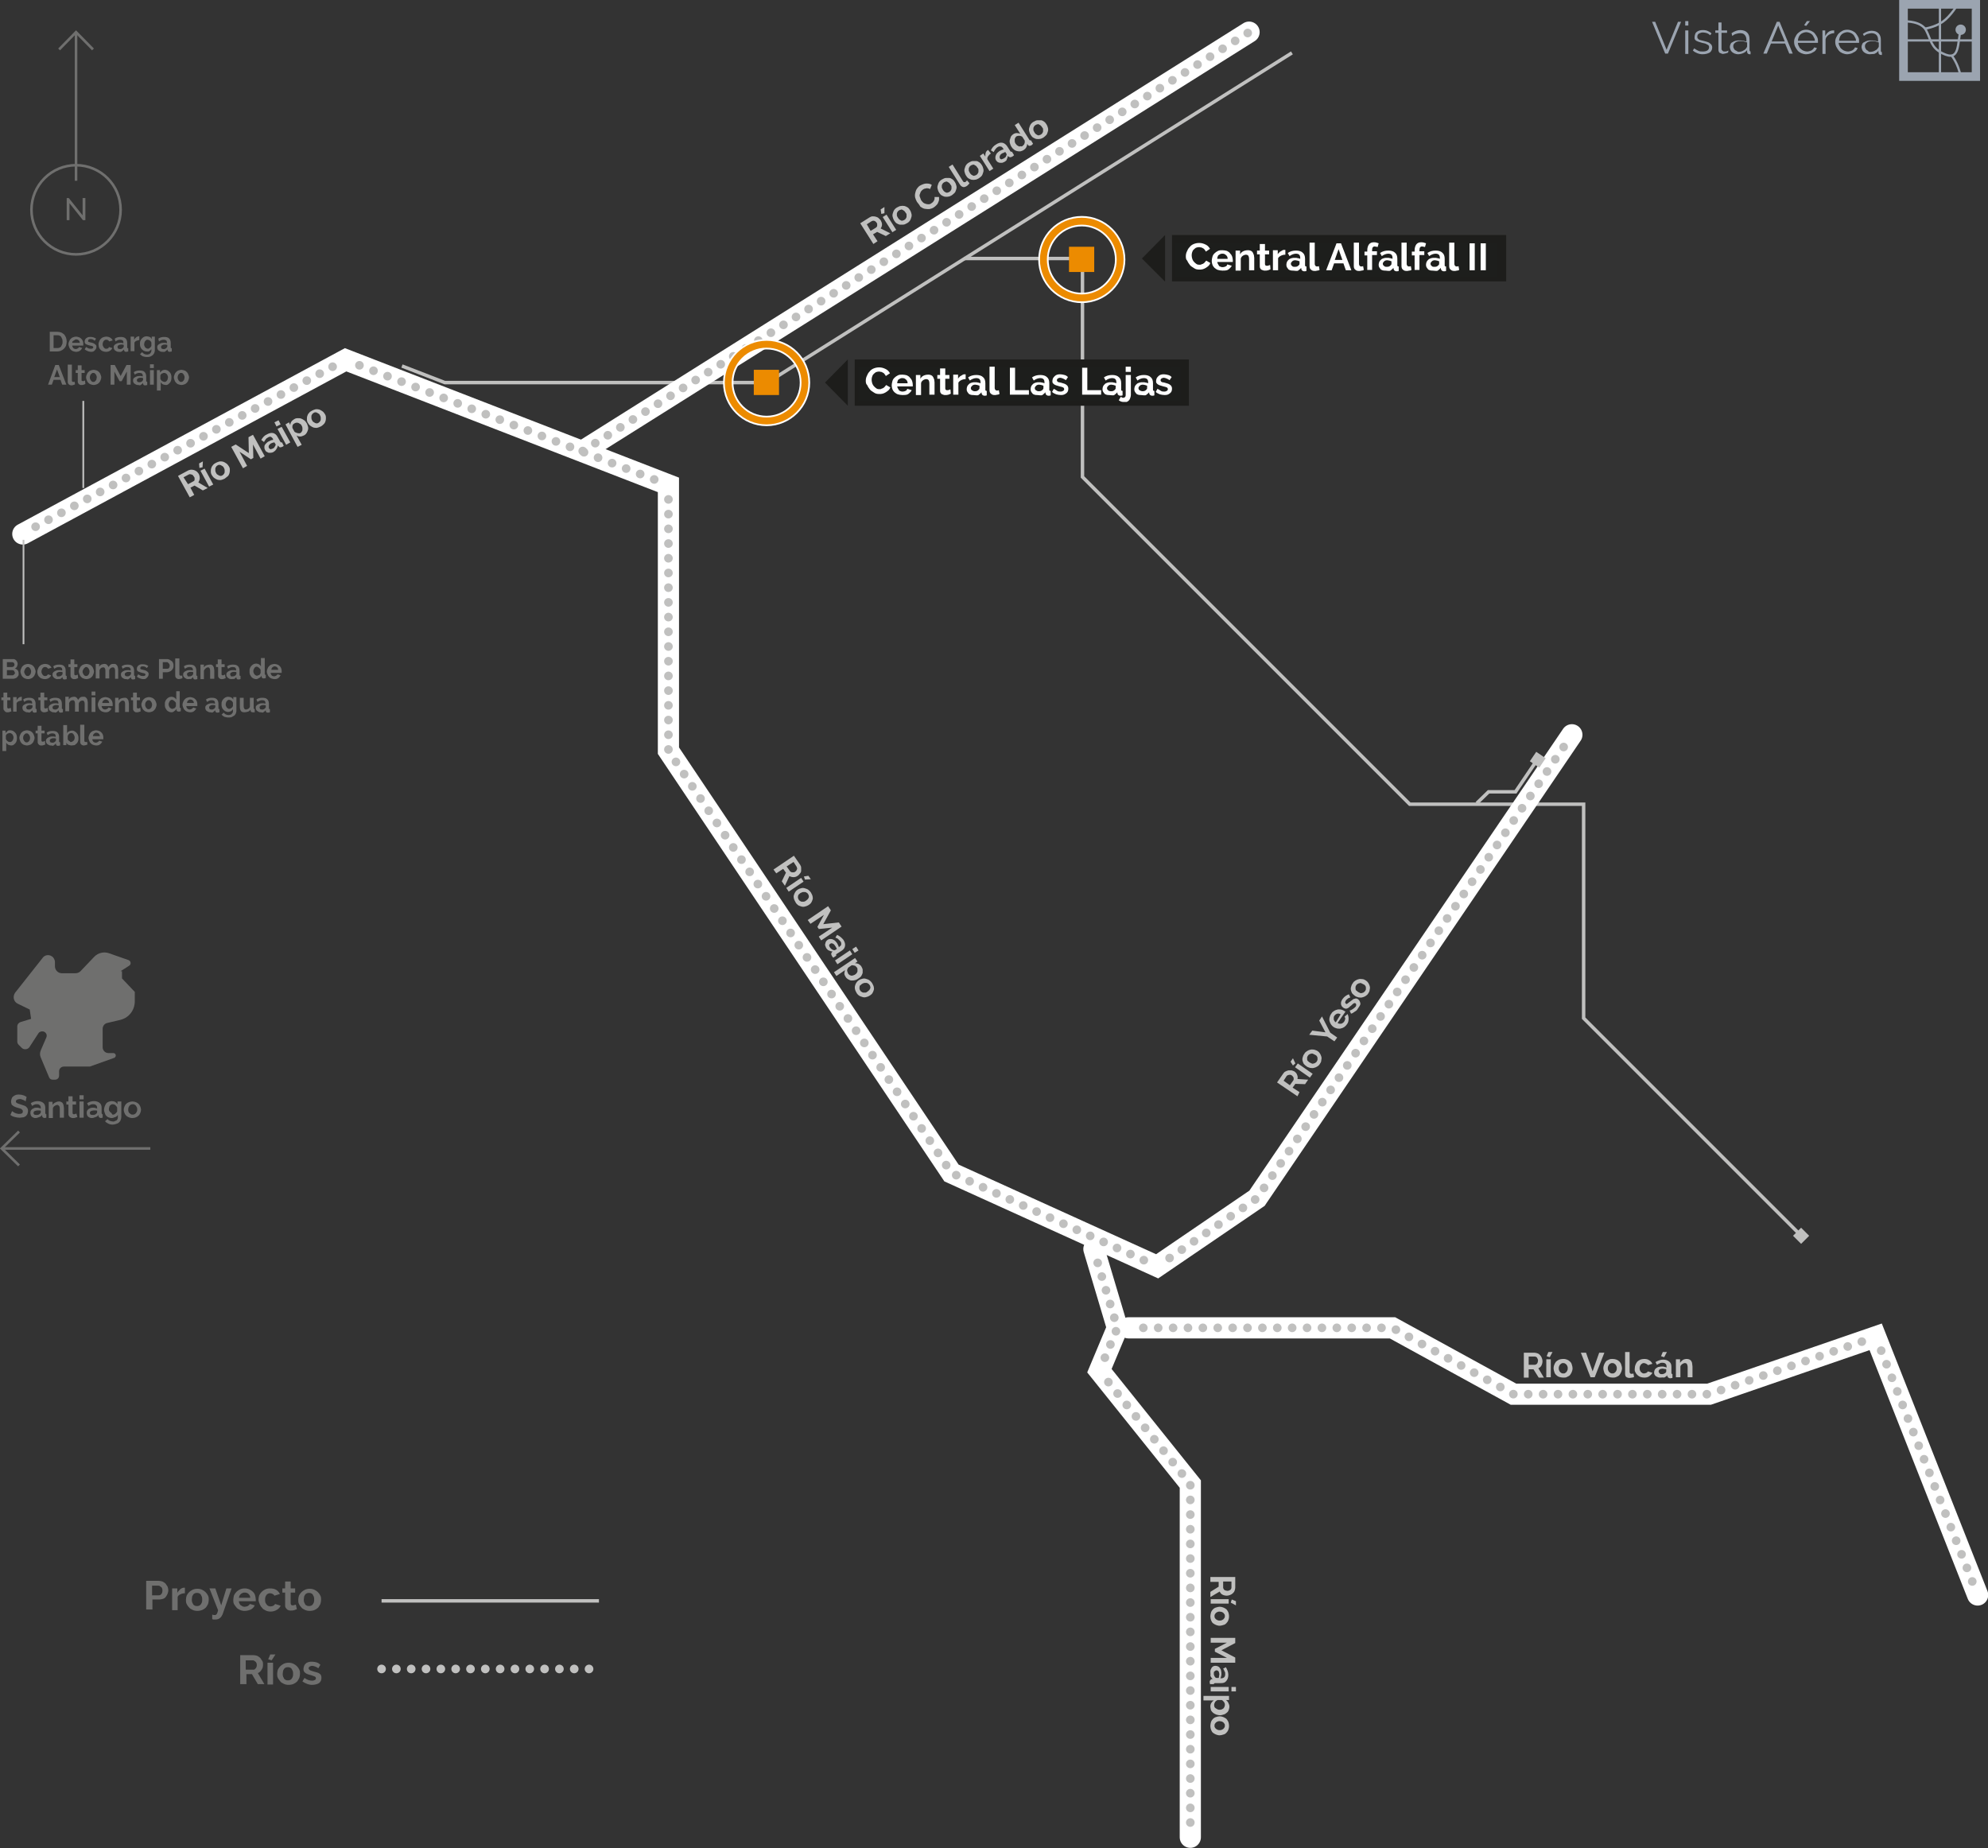 <!--Generator: Adobe Illustrator 22.1.0, SVG Export Plug-In--><svg xmlns="http://www.w3.org/2000/svg" viewBox="0 0 575.2 534.7"><rect x="0" y="0" width="575.2" height="534.7" fill="#333333" stroke="none"/><style>.st0,.st1,.st11,.st2{fill:none;stroke:#c0c0bf;stroke-miterlimit:10}.st1,.st11,.st2{stroke:#fff;stroke-width:6.126;stroke-linecap:round}.st11,.st2{stroke:#c0c0bf;stroke-width:2.5}.st11{stroke-dasharray:0,4.288}.st12{fill:#c0c0bf}.st13{fill:none;stroke:#6f6f6e;stroke-width:.75;stroke-miterlimit:10}.st14{fill:#6f6f6e}.st15{fill:none;stroke:#c0c0bf;stroke-width:.5;stroke-miterlimit:10}.st16{fill:#9ba4b0}.st17{fill:none;stroke:#9ba4b0;stroke-width:.66;stroke-miterlimit:10}.st18{fill:#1d1d1b}.st19{fill:#1d1e1c}.st20{fill:#fff}.st21,.st22{fill:none;stroke:#fff;stroke-width:3;stroke-miterlimit:10}.st22{stroke:#ec8b00;stroke-width:2}.st23{fill:#ec8b00}</style><g id="XMLID_56_"><g id="XMLID_59_"><path id="XMLID_61_" class="st0" d="M521.1 357.5l-62.9-62.9v-61.9h-50.3L313.2 138V74.8h-34.3"/><path id="XMLID_60_" class="st0" d="M116.3 105.9l12.4 4.8H222l151.8-95.4"/></g><path id="XMLID_58_" class="st0" d="M444.8 219.8l-6.3 9.3h-7.8l-3.4 3.3"/></g><g id="XMLID_50_"><g id="XMLID_52_"><path id="XMLID_55_" class="st1" d="M6.6 154.5l93.4-50.4 93.4 36.2v76.9l81.9 122.2 59.5 27 28.9-19.7 91.1-134.1"/><path id="XMLID_54_" class="st1" d="M316.5 361.4l6.8 22.8-5.2 12.4 26.3 32.8v102.2"/><path id="XMLID_53_" class="st1" d="M326.5 384.2h76.4l35 19.2h56.6l48.2-16.6 29.5 74.7"/></g><path id="XMLID_51_" class="st1" d="M168.6 130.5L361.4 9.3"/></g><g id="XMLID_41_"><g id="XMLID_43_"><g id="XMLID_48_"><path class="st2" d="M6.6 154.5"/><path fill="none" stroke="#c0c0bf" stroke-width="2.5" stroke-linecap="round" stroke-miterlimit="10" stroke-dasharray="0,4.244" d="M10.3 152.4l87.8-47.3"/><path class="st2" d="M100 104.1"/><path fill="none" stroke="#c0c0bf" stroke-width="2.5" stroke-linecap="round" stroke-miterlimit="10" stroke-dasharray="0,4.355" d="M104 105.7l87.3 33.8"/><path class="st2" d="M193.4 140.3"/><path fill="none" stroke="#c0c0bf" stroke-width="2.5" stroke-linecap="round" stroke-miterlimit="10" stroke-dasharray="0,4.256" d="M193.4 144.5v72.7l81.9 122.2 57.6 26.1"/><path class="st2" d="M334.8 366.4"/><path fill="none" stroke="#c0c0bf" stroke-width="2.5" stroke-linecap="round" stroke-miterlimit="10" stroke-dasharray="0,4.284" d="M338.4 364l25.3-17.3 89.9-132.3"/><path class="st2" d="M454.8 212.6"/></g><g id="XMLID_46_"><path class="st2" d="M316.5 361.4"/><path fill="none" stroke="#c0c0bf" stroke-width="2.5" stroke-linecap="round" stroke-miterlimit="10" stroke-dasharray="0,4.144" d="M317.6 365.4l5.7 18.8-4.4 10.5"/><path class="st2" d="M318.1 396.6"/><path fill="none" stroke="#c0c0bf" stroke-width="2.5" stroke-linecap="round" stroke-miterlimit="10" stroke-dasharray="0,4.243" d="M320.7 399.9l23.7 29.5v100.1"/><path class="st2" d="M344.4 531.6"/></g><g id="XMLID_44_"><path class="st2" d="M326.5 384.2"/><path fill="none" stroke="#c0c0bf" stroke-width="2.5" stroke-linecap="round" stroke-miterlimit="10" stroke-dasharray="0,4.307" d="M330.8 384.2h72.1l35 19.2h56.6l46.2-15.9"/><path class="st2" d="M542.7 386.8"/><path fill="none" stroke="#c0c0bf" stroke-width="2.5" stroke-linecap="round" stroke-miterlimit="10" stroke-dasharray="0,4.223" d="M544.3 390.8l27.1 68.7"/><path class="st2" d="M572.2 461.5"/></g></g><path id="XMLID_42_" class="st11" d="M168.6 130.5L361.4 9.3"/></g><path class="st12" d="M223.8 251.6l5.9-4 1.8 2.6c.2.3.3.6.3.9v.9c0 .3-.2.6-.4.8-.2.3-.4.5-.6.6-.4.3-.8.4-1.2.4-.4 0-.8-.1-1.2-.3l-1.3 2.8-.9-1.3 1.2-2.5-.8-1.1-2 1.3-.8-1.1zm3.8-.9l1 1.4c.1.1.2.2.3.2.1.1.2.1.4.1h.4c.1 0 .3-.1.4-.2.1-.1.3-.2.3-.3.1-.1.1-.2.2-.4s0-.3 0-.4c0-.1-.1-.2-.1-.3l-.9-1.4-2 1.3zM227.5 256.9l4.3-2.9.7 1.1-4.3 2.9-.7-1.1zm5.4-2.4l-.3-.9 1.3-.2.7 1-1.7.1zM230.2 261.1c-.2-.4-.4-.7-.5-1.1-.1-.4-.1-.7 0-1 .1-.3.2-.6.4-.9.2-.3.4-.5.7-.7.3-.2.6-.3 1-.4.3-.1.7-.1 1 0 .3.1.7.2 1 .4.3.2.6.5.8.8.2.4.4.7.5 1.1s.1.7 0 1c-.1.3-.2.6-.4.9-.2.3-.5.5-.8.7-.3.2-.6.3-1 .4-.3.1-.7.1-1 0-.3-.1-.7-.2-1-.4-.2-.2-.5-.4-.7-.8zm1.4-2.7c-.2.1-.3.3-.5.4-.1.2-.2.3-.2.5s-.1.4 0 .5c0 .2.1.4.2.5.1.2.2.3.4.4.2.1.3.2.5.2h.6c.2-.1.4-.1.6-.3.2-.1.3-.3.5-.4.1-.2.2-.3.3-.5 0-.2.1-.4 0-.5 0-.2-.1-.4-.2-.5-.1-.2-.2-.3-.4-.4-.2-.1-.3-.2-.5-.2h-.6c-.3.1-.5.2-.7.3zM236.9 271l3.9-2.6-3.9.4-.4-.6 1.9-3.5-3.9 2.6-.8-1.1 5.9-4 .8 1.2-2.2 4 4.5-.5.8 1.2-5.9 4-.7-1.1zM239.1 274.4c-.1-.2-.2-.4-.3-.7-.1-.2-.1-.5 0-.7 0-.2.1-.4.2-.6.1-.2.3-.3.5-.5.2-.1.4-.2.7-.2.2 0 .5 0 .7.1.2.1.5.2.7.4.2.2.4.4.6.7l.3.6c.1.2.2.4.2.6l.2-.2c.3-.2.5-.4.5-.7 0-.3 0-.6-.3-.9l-.6-.6c-.2-.2-.5-.3-.8-.4l.5-.8c.7.3 1.3.8 1.8 1.4.4.6.6 1.2.5 1.8-.1.6-.4 1-1 1.4l-1.4.9-.2.2c0 .1 0 .2.1.3l-.9.6c-.2-.2-.3-.3-.4-.5-.1-.2-.2-.4-.2-.6 0-.2.1-.3.2-.5l.2-.2c-.4 0-.7-.1-1.1-.3-.2 0-.4-.3-.7-.6zm1.1-.2c.1.2.3.3.5.5.2.1.4.2.5.2.2.1.3 0 .4 0l.5-.3c0-.2-.1-.3-.2-.5s-.2-.3-.3-.5c-.2-.3-.4-.5-.7-.6-.3-.1-.5-.1-.7.1-.2.1-.3.3-.3.5.1.2.1.4.3.6zM241.6 277.9l4.3-2.9.7 1.1-4.3 2.9-.7-1.1zm5-3.3l1.1-.7.7 1.1-1.1.7-.7-1.1zM244.7 282.7c-.2-.3-.4-.7-.4-1s.1-.7.2-1l-2.5 1.7-.7-1.1 6.1-4.1.7 1-.7.5c.4 0 .7.1 1 .2.3.2.6.4.8.7.2.3.3.6.4.9v1c-.1.3-.2.6-.4.9-.2.3-.5.5-.8.7-.3.2-.6.4-1 .5-.3.1-.7.1-1 .1s-.6-.1-.9-.3c-.4-.2-.6-.4-.8-.7zm.7-1c.1.2.3.3.4.4s.3.1.5.2c.2 0 .4 0 .6-.1.2-.1.4-.1.6-.3.2-.1.3-.3.4-.4.1-.2.2-.3.2-.5v-.6c0-.2-.1-.4-.2-.5l-.3-.3c-.1-.1-.2-.2-.4-.2-.1 0-.3-.1-.4-.1h-.4l-1 .7c-.2.3-.3.6-.3.9.1.3.2.6.3.8zM247.9 287.4c-.2-.4-.4-.7-.5-1.1-.1-.4-.1-.7 0-1.1s.2-.6.4-.9c.2-.3.4-.5.7-.7.3-.2.6-.3 1-.4.3-.1.7-.1 1 0s.7.2 1 .4c.3.2.6.5.8.8.2.4.4.7.5 1.1.1.4.1.7 0 1-.1.3-.2.6-.4.9-.2.3-.5.5-.8.7-.3.2-.6.3-1 .4-.3.1-.7.1-1 0-.3-.1-.7-.2-1-.4-.2-.1-.5-.4-.7-.7zm1.5-2.7c-.2.1-.3.3-.5.4s-.2.3-.2.5-.1.4 0 .5c0 .2.1.4.2.5.1.2.2.3.4.4.2.1.3.2.5.2h.6c.2 0 .4-.1.6-.3.2-.1.3-.3.5-.4.1-.2.2-.3.3-.5 0-.2.1-.4 0-.5 0-.2-.1-.4-.2-.5s-.2-.3-.4-.4c-.2-.1-.3-.2-.5-.2h-.6c-.4.1-.6.2-.7.3zM375.4 317.2l-5.9-4 1.8-2.6c.2-.3.4-.5.7-.6.3-.2.6-.2.8-.3h.9c.3.1.6.2.8.3.4.3.7.6.8 1 .2.4.2.8.1 1.2l3.1.2-.9 1.3-2.8-.1-.8 1.1 2 1.3-.6 1.2zm-2.2-3.2l1-1.4c.1-.1.1-.2.1-.3v-.4c0-.1-.1-.2-.2-.4l-.3-.3c-.1-.1-.3-.2-.4-.2h-.4c-.1 0-.3.1-.4.1-.1.1-.2.1-.3.2l-.9 1.4 1.8 1.3zM374.8 307.7l-.7.6-.7-1.1.7-1 .7 1.5zm4.2 4.1l-4.3-3 .8-1.1 4.3 3-.8 1.1zM381.9 307.8c-.2.4-.5.6-.8.8-.3.2-.6.3-1 .4-.3.1-.7 0-1 0-.3-.1-.7-.2-1-.4-.3-.2-.6-.5-.8-.7s-.3-.6-.4-.9c-.1-.3-.1-.7 0-1 .1-.4.2-.7.5-1.1.2-.4.5-.6.8-.8.3-.2.6-.3 1-.4.3-.1.7 0 1 0 .3.1.7.2 1 .4.3.2.5.4.7.7.2.3.3.6.4.9.1.3.1.7 0 1 0 .4-.1.7-.4 1.1zm-3-.4l.6.3c.2.1.4.1.6 0 .2 0 .4-.1.5-.2.2-.1.3-.2.4-.4s.2-.3.2-.5v-.5c0-.2-.1-.4-.2-.5-.1-.2-.3-.3-.5-.4l-.6-.3c-.2-.1-.4-.1-.6 0-.2 0-.4.1-.5.2-.2.1-.3.2-.4.4s-.2.3-.2.5v.5c0 .2.1.4.2.5.2.1.3.3.5.4zM379.7 298.2l3.8.5-1.8-3.4.8-1.2 2.4 4.7 2 1.4-.8 1.1-2.1-1.4-5.2-.5.9-1.2zM389.7 296.4c-.2.3-.5.6-.8.8-.3.2-.6.3-1 .4-.3.1-.7 0-1 0-.3-.1-.7-.2-1-.4-.3-.2-.6-.5-.8-.8-.2-.3-.3-.6-.4-.9-.1-.3-.1-.7 0-1.1s.2-.7.5-1.1c.2-.4.5-.6.8-.8.3-.2.6-.3 1-.4.3-.1.7 0 1 0 .3.1.7.2.9.4.1 0 .1.1.2.1s.1.1.2.1L387 296c.2.1.4.2.5.2h.5c.2 0 .3-.1.5-.2.1-.1.3-.2.4-.4.2-.2.2-.5.3-.7s0-.5-.2-.7l.9-.8c.2.4.3.8.3 1.3 0 .7-.1 1.2-.5 1.7zm-1.8-2.9c-.3-.2-.7-.3-1-.2-.3.1-.6.3-.8.6-.1.1-.2.3-.2.5v.5c0 .2.1.3.2.5s.2.3.4.4l1.4-2.3zM392.9 291.8c-.2.4-.5.7-.9.9-.4.3-.7.5-1.1.6l-.4-.9c.4-.1.7-.3 1-.5.3-.2.5-.4.7-.6.2-.2.2-.4.2-.6 0-.2-.1-.3-.2-.4-.2-.1-.3-.1-.5 0s-.4.3-.7.6c-.3.2-.5.4-.7.6-.2.1-.4.3-.6.3-.2.1-.3.1-.5 0-.2 0-.3-.1-.5-.2-.2-.2-.4-.3-.5-.5-.1-.2-.2-.4-.2-.7s0-.5.1-.7.2-.5.4-.7c.2-.3.5-.6.8-.8.3-.2.6-.4 1-.5l.4.9c-.3.1-.6.2-.8.4-.2.2-.4.3-.5.5-.1.2-.2.4-.2.5 0 .2.1.3.2.4.1.1.2.1.2.1.1 0 .1 0 .2-.1.1 0 .2-.1.3-.2.1-.1.2-.2.4-.3.3-.2.5-.4.8-.6.2-.2.4-.3.6-.3.2-.1.4-.1.5-.1.2 0 .3.1.5.2.4.3.6.7.7 1.2s-.4 1-.7 1.5zM395.9 287.4c-.2.4-.5.6-.8.8-.3.2-.6.3-1 .4-.3.1-.7 0-1 0-.3-.1-.7-.2-1-.4-.3-.2-.6-.5-.8-.7s-.3-.6-.4-.9c-.1-.3-.1-.7 0-1 .1-.4.2-.7.5-1.1.2-.4.5-.6.8-.8.3-.2.6-.3 1-.4.3-.1.7 0 1 0s.7.2 1 .4c.3.2.5.4.7.7.2.3.3.6.4.9.1.3.1.7 0 1 0 .3-.1.7-.4 1.1zm-3-.4l.6.3c.2.1.4.1.6 0 .2 0 .4-.1.5-.2s.3-.2.4-.4.2-.3.2-.5v-.5c0-.2-.1-.4-.2-.5-.1-.2-.3-.3-.5-.4l-.6-.3c-.2-.1-.4-.1-.6 0-.2 0-.4.1-.5.2-.2.1-.3.2-.4.4s-.2.3-.2.5v.5c0 .2.1.4.2.5.2.1.3.2.5.4z"/><g><path class="st12" d="M350.3 456.3h7.1v3.1c0 .3-.1.6-.2.9-.1.3-.3.5-.5.7-.2.2-.5.4-.8.5-.3.1-.6.2-.9.2-.5 0-.9-.1-1.3-.3-.4-.2-.6-.5-.8-.9l-2.7 1.6v-1.5l2.4-1.5v-1.4h-2.4v-1.4zm3.6 1.3v1.7c0 .1 0 .2.1.4.1.1.1.2.2.3.1.1.2.1.4.2.1 0 .3.1.5.1s.3 0 .5-.1c.1-.1.3-.1.4-.2s.2-.2.2-.3c.1-.1.1-.2.1-.4v-1.7h-2.4zM350.3 462.7h5.2v1.3h-5.2v-1.3zm5.8 1l.3-.9 1.2.5v1.2l-1.5-.8zM350.2 467.7c0-.4.1-.8.2-1.2.1-.3.3-.6.6-.9.2-.2.5-.4.9-.5.3-.1.7-.2 1-.2.4 0 .7.1 1 .2.3.1.6.3.9.5.2.2.4.5.6.9.1.3.2.7.2 1.2s-.1.8-.2 1.1c-.1.3-.3.6-.6.9s-.5.4-.9.5c-.3.1-.7.2-1 .2-.4 0-.7-.1-1-.2-.3-.1-.6-.3-.9-.5s-.4-.5-.6-.9c-.1-.3-.2-.7-.2-1.1zm2.7-1.4c-.2 0-.4 0-.6.1-.2.1-.4.2-.5.3-.1.1-.2.3-.3.4-.1.2-.1.3-.1.5s0 .4.1.5c.1.2.2.3.3.4.1.1.3.2.5.3.2.1.4.1.6.1.2 0 .4 0 .6-.1.2-.1.4-.2.5-.3.1-.1.2-.3.3-.4.1-.2.1-.3.1-.5s0-.4-.1-.5-.2-.3-.3-.4c-.1-.1-.3-.2-.5-.3-.2 0-.4-.1-.6-.1zM350.3 479.7h4.7l-3.5-1.8v-.8l3.5-1.8h-4.7v-1.4h7.1v1.5l-4 2.1 4 2.1v1.5h-7.1v-1.4zM350.2 483.8c0-.3 0-.5.1-.7l.3-.6c.2-.2.3-.3.5-.4s.4-.1.7-.1c.2 0 .5.1.7.2.2.1.4.3.5.5.1.2.3.4.3.7.1.3.1.6.1.9 0 .2 0 .5-.1.7 0 .2-.1.4-.2.6h.3c.3 0 .6-.1.8-.3.2-.2.3-.5.3-.9 0-.3 0-.6-.2-.8-.1-.3-.2-.5-.4-.8l.8-.4c.4.7.7 1.4.7 2.2 0 .8-.2 1.3-.6 1.8s-.9.6-1.6.6h-1.6c-.1 0-.2 0-.3.1s-.1.1-.1.2h-1.1c0-.2-.1-.4-.1-.6 0-.3.1-.4.2-.6.1-.1.3-.2.4-.3h.3c-.3-.2-.5-.5-.7-.9.1-.4 0-.7 0-1.1zm1 .4c0 .2 0 .4.1.6s.2.4.3.5c.1.1.2.2.4.2h.6c.1-.2.1-.3.1-.5s.1-.4.1-.5c0-.3-.1-.6-.2-.9-.2-.2-.4-.3-.6-.3-.2 0-.4.1-.6.3-.2.1-.2.3-.2.6zM350.3 488.1h5.2v1.3h-5.2v-1.3zm6 0h1.3v1.3h-1.3v-1.3zM350.2 493.8c0-.4.1-.8.3-1.1.2-.3.4-.5.7-.7h-3v-1.3h7.4v1.2h-.9c.3.2.5.4.7.8s.3.7.3 1.1c0 .4-.1.7-.2 1s-.3.6-.6.8c-.2.2-.5.4-.9.5-.3.1-.7.2-1 .2-.4 0-.7-.1-1.1-.2-.3-.1-.6-.3-.9-.5-.2-.2-.4-.4-.6-.7-.1-.5-.2-.8-.2-1.1zm1.1-.5c0 .2 0 .4.1.6.1.2.2.3.4.4.1.1.3.2.5.3s.4.1.6.1c.2 0 .4 0 .6-.1.2-.1.4-.2.5-.3s.2-.3.3-.5.1-.4.1-.6c0-.1 0-.3-.1-.4 0-.1-.1-.3-.2-.4l-.3-.3c-.1-.1-.2-.2-.3-.2h-1.2c-.3.1-.5.3-.7.5-.2.4-.3.6-.3.9zM350.2 499.4c0-.4.1-.8.2-1.2.1-.3.3-.6.6-.9.2-.2.5-.4.9-.5.3-.1.7-.2 1-.2.4 0 .7.1 1 .2.3.1.6.3.9.5.2.2.4.5.6.9.1.3.2.7.2 1.2s-.1.8-.2 1.1c-.1.3-.3.6-.6.9s-.5.4-.9.5c-.3.1-.7.2-1 .2-.4 0-.7-.1-1-.2-.3-.1-.6-.3-.9-.5s-.4-.5-.6-.9c-.1-.3-.2-.7-.2-1.1zm2.7-1.4c-.2 0-.4 0-.6.1-.2.1-.4.2-.5.3-.1.1-.2.3-.3.4-.1.2-.1.3-.1.5s0 .4.1.5c.1.2.2.3.3.4.1.1.3.2.5.3.2.1.4.1.6.1.2 0 .4 0 .6-.1.2-.1.4-.2.5-.3.1-.1.2-.3.3-.4.1-.2.1-.3.1-.5s0-.4-.1-.5-.2-.3-.3-.4c-.1-.1-.3-.2-.5-.3-.2 0-.4-.1-.6-.1z"/></g><g><path class="st12" d="M440.9 398.5v-7.1h3.1c.3 0 .6.1.9.2.3.1.5.3.7.5.2.2.4.5.5.8.1.3.2.6.2.9 0 .5-.1.9-.3 1.3-.2.4-.5.6-.9.8l1.6 2.7h-1.5l-1.5-2.4h-1.4v2.4h-1.4zm1.4-3.6h1.7c.1 0 .2 0 .4-.1.1-.1.2-.1.3-.2.1-.1.1-.2.2-.4 0-.1.1-.3.1-.5s0-.3-.1-.5c-.1-.1-.1-.3-.2-.4s-.2-.2-.3-.2c-.1-.1-.2-.1-.4-.1h-1.7v2.4zM447.4 398.5v-5.2h1.3v5.2h-1.3zm1-5.8l-.9-.3.5-1.2h1.2l-.8 1.5zM452.3 398.6c-.4 0-.8-.1-1.2-.2-.3-.1-.6-.3-.9-.6-.2-.2-.4-.5-.5-.9-.1-.3-.2-.7-.2-1 0-.4.1-.7.2-1 .1-.3.3-.6.5-.9.2-.2.5-.4.9-.6.3-.1.7-.2 1.2-.2s.8.1 1.1.2c.3.1.6.3.9.6s.4.5.5.9c.1.3.2.7.2 1 0 .4-.1.7-.2 1-.1.3-.3.6-.5.9s-.5.4-.9.6c-.3.2-.6.2-1.1.2zm-1.3-2.7c0 .2 0 .4.1.6.1.2.2.4.3.5.1.1.3.2.4.3.2.1.3.1.5.1s.4 0 .5-.1c.2-.1.3-.2.4-.3.1-.1.2-.3.3-.5.1-.2.1-.4.1-.6 0-.2 0-.4-.1-.6-.1-.2-.2-.4-.3-.5-.1-.1-.3-.2-.4-.3-.2-.1-.3-.1-.5-.1s-.4 0-.5.1-.3.2-.4.3c-.1.1-.2.3-.3.5-.1.2-.1.4-.1.6zM458.9 391.4l1.9 5.4 1.9-5.4h1.5l-2.8 7.1h-1.2l-2.8-7.1h1.5zM466.6 398.6c-.4 0-.8-.1-1.1-.2s-.6-.3-.9-.6-.4-.5-.5-.9c-.1-.3-.2-.7-.2-1 0-.4.1-.7.2-1 .1-.3.3-.6.5-.9s.5-.4.9-.6.7-.2 1.1-.2c.4 0 .8.1 1.1.2s.6.3.9.6c.2.2.4.5.5.9.1.3.2.7.2 1 0 .4-.1.7-.2 1-.1.3-.3.6-.5.9s-.5.4-.9.6-.7.2-1.1.2zm-1.4-2.7c0 .2 0 .4.1.6.1.2.2.4.3.5.1.1.3.2.4.3.2.1.3.1.5.1s.4 0 .5-.1c.2-.1.3-.2.4-.3.1-.1.2-.3.3-.5s.1-.4.1-.6c0-.2 0-.4-.1-.6s-.2-.4-.3-.5c-.1-.1-.3-.2-.4-.3-.2-.1-.3-.1-.5-.1s-.4 0-.5.1c-.2.1-.3.2-.4.3s-.2.3-.3.5-.1.4-.1.6zM470.2 391.2h1.3v5.6c0 .2 0 .3.1.5.1.1.2.2.4.2h.3c.1 0 .2-.1.3-.1l.2 1c-.2.1-.4.2-.6.2s-.5.1-.7.1c-.4 0-.7-.1-1-.3-.2-.2-.3-.5-.3-1v-6.2zM473 395.9c0-.4.1-.7.2-1 .1-.3.3-.6.5-.9.2-.2.5-.4.9-.6.3-.1.7-.2 1.1-.2.6 0 1.1.1 1.5.4.4.2.7.6.9 1l-1.3.4c-.1-.2-.3-.3-.5-.4s-.4-.2-.6-.2c-.2 0-.4 0-.5.1-.2.1-.3.2-.4.3-.1.1-.2.3-.3.5-.1.2-.1.4-.1.6s0 .4.1.6.2.4.3.5c.1.1.3.2.4.3.2.1.3.1.5.1s.5-.1.7-.2c.2-.1.3-.3.4-.4l1.3.4c-.2.4-.5.7-.9 1-.4.3-.9.4-1.5.4-.4 0-.8-.1-1.1-.2s-.6-.3-.9-.6-.4-.5-.6-.9-.1-.6-.1-1zM480.4 398.6c-.3 0-.5 0-.7-.1l-.6-.3c-.2-.2-.3-.3-.4-.5s-.1-.4-.1-.7c0-.2.1-.5.2-.7.1-.2.3-.4.5-.5.2-.1.4-.3.7-.3.3-.1.6-.1.9-.1.2 0 .5 0 .7.1.2 0 .4.1.6.2v-.3c0-.3-.1-.6-.3-.8-.2-.2-.5-.3-.9-.3-.3 0-.6 0-.8.2-.3.1-.5.2-.8.4l-.4-.8c.7-.4 1.4-.7 2.2-.7.8 0 1.3.2 1.8.6s.6.9.6 1.6v1.6c0 .1 0 .2.1.3s.1.1.2.1v1.1c-.2 0-.4.1-.6.1-.3 0-.4-.1-.6-.2-.1-.1-.2-.3-.3-.4v-.3c-.2.3-.5.5-.9.7-.3-.1-.7 0-1.1 0zm.4-1c.2 0 .4 0 .6-.1s.4-.2.5-.3c.1-.1.2-.2.2-.4v-.6c-.2-.1-.3-.1-.5-.1s-.4-.1-.5-.1c-.3 0-.6.1-.9.2-.2.2-.3.4-.3.6 0 .2.1.4.3.6.2.2.4.2.6.2zm.7-4.9l-.9-.3.5-1.2h1.2l-.8 1.5zM489.6 398.5h-1.3v-2.9c0-.4-.1-.7-.2-.9s-.3-.3-.6-.3c-.1 0-.3 0-.4.1-.1.1-.3.1-.4.2l-.3.3c-.1.1-.2.3-.2.4v3.1h-1.3v-5.2h1.2v1c.2-.3.5-.6.8-.8s.8-.3 1.2-.3c.3 0 .6.1.8.2s.4.3.5.5c.1.2.2.4.2.7 0 .2.1.5.1.8v3.1z"/></g><g><path class="st12" d="M252.7 70.6l-3.8-6 2.7-1.7c.3-.2.6-.3.9-.3.3 0 .6 0 .9.1.3.1.6.2.8.4l.6.6c.2.4.4.8.4 1.2 0 .4-.1.8-.4 1.2l2.8 1.4-1.3.8-2.5-1.2-1.2.7 1.3 2-1.2.8zm-.8-3.8l1.5-.9.3-.3c.1-.1.1-.2.1-.4v-.4c0-.1-.1-.3-.2-.4-.1-.1-.2-.3-.3-.3-.1-.1-.2-.2-.4-.2-.1 0-.3-.1-.4 0-.1 0-.2.1-.3.1l-1.4.9 1.1 1.9zM255.9 61.7l-.9.2-.2-1.3 1.1-.7v1.8zm2.3 5.5l-2.8-4.4 1.1-.7 2.8 4.4-1.1.7zM262.4 64.6c-.4.2-.7.4-1.1.4h-1c-.3-.1-.6-.2-.9-.4-.3-.2-.5-.5-.7-.8-.2-.3-.3-.6-.4-1-.1-.3-.1-.7 0-1 .1-.3.2-.7.4-1 .2-.3.5-.6.9-.8s.7-.4 1.1-.4c.4-.1.7 0 1 0 .3.1.6.2.9.4.3.2.5.5.7.8.2.3.3.6.4 1 .1.3.1.7 0 1-.1.3-.2.7-.4 1-.2.3-.5.6-.9.8zm-2.6-1.6c.1.2.3.4.4.5.2.1.3.2.5.3.2.1.4.1.5 0 .2 0 .4-.1.5-.2.2-.1.3-.2.4-.4.1-.2.2-.3.2-.5v-.6c0-.2-.1-.4-.3-.6-.1-.2-.3-.4-.4-.5-.2-.1-.3-.2-.5-.3-.2-.1-.4-.1-.5 0-.2 0-.4.1-.5.2-.2.1-.3.2-.4.4-.1.2-.2.3-.2.5v.6c.1.3.2.4.3.6zM265.3 58.4c-.2-.4-.4-.8-.5-1.2-.1-.4-.1-.9 0-1.3s.2-.9.5-1.3.6-.8 1.1-1c.6-.3 1.1-.5 1.7-.5.6 0 1.1.1 1.5.4l-.5 1.2c-.2-.1-.4-.2-.6-.2-.2 0-.4-.1-.5 0-.2 0-.3.1-.5.1-.2.1-.3.1-.4.2-.3.2-.5.4-.7.7-.1.3-.2.5-.3.8s0 .6.1.8c.1.3.2.5.3.8.2.3.4.5.6.7.2.2.5.3.8.4.3.1.6.1.8.1.3 0 .6-.1.8-.3.1-.1.3-.2.4-.3.1-.1.2-.3.3-.4.1-.2.1-.3.2-.5V57h1.3v.9c-.1.3-.2.6-.3.8-.1.3-.3.5-.5.7-.2.2-.4.4-.7.6-.4.3-.9.4-1.3.5-.5 0-.9 0-1.4-.1-.4-.1-.8-.3-1.2-.6-.4-.7-.7-1-1-1.4zM275.4 56.5c-.4.2-.7.4-1.1.4-.4.1-.7 0-1 0-.3-.1-.6-.2-.9-.4-.3-.2-.5-.5-.7-.8-.2-.3-.3-.6-.4-1-.1-.3-.1-.7 0-1 .1-.3.2-.7.4-1 .2-.3.5-.6.9-.8.4-.2.7-.4 1.1-.4h1c.3 0 .6.2.9.4.3.2.5.5.7.8.2.3.3.6.4 1 .1.3.1.7 0 1-.1.3-.2.7-.4 1-.3.3-.5.5-.9.8zm-2.6-1.6c.1.2.3.4.4.5s.3.2.5.3c.2.1.4.1.5 0 .2 0 .4-.1.5-.2.2-.1.3-.2.4-.4.1-.2.2-.3.2-.5V54c0-.2-.1-.4-.3-.6-.1-.2-.3-.4-.4-.5-.2-.1-.3-.2-.5-.3-.2-.1-.4-.1-.5 0-.2 0-.4.1-.5.2-.2.1-.3.2-.4.4-.1.2-.2.3-.2.5v.6l.3.6zM274.5 48.3l1.1-.7 3 4.8c.1.2.2.3.4.3.1 0 .3 0 .4-.1.1 0 .1-.1.2-.2s.1-.2.2-.2l.7.8c-.1.2-.2.3-.4.5s-.3.3-.5.4c-.4.2-.7.3-1 .2-.3-.1-.6-.3-.8-.6l-3.3-5.2zM283.2 51.6c-.4.2-.7.4-1.1.4-.4.1-.7 0-1 0-.3-.1-.6-.2-.9-.4-.3-.2-.5-.5-.7-.8-.2-.3-.3-.6-.4-1-.1-.3-.1-.7 0-1s.2-.7.4-1c.2-.3.5-.6.9-.8.4-.2.7-.4 1.1-.4h1c.3 0 .6.2.9.4.3.2.5.5.7.8.2.3.3.6.4 1 .1.3.1.7 0 1s-.2.7-.4 1c-.2.3-.5.5-.9.8zm-2.6-1.6c.1.2.3.4.4.5.2.1.3.2.5.3.2.1.4.1.5 0 .2 0 .4-.1.5-.2.2-.1.3-.2.4-.4.1-.2.2-.3.2-.5v-.6c0-.2-.1-.4-.3-.6-.1-.2-.3-.4-.4-.5-.2-.1-.3-.2-.5-.3s-.4-.1-.5 0c-.2 0-.4.1-.5.2-.2.1-.3.2-.4.4-.1.2-.2.3-.2.5v.6l.3.6zM286.7 44.4c-.3.2-.6.5-.8.8s-.3.6-.2.9l1.7 2.7-1.1.7-2.8-4.4 1-.7.6.9v-.6c0-.2.1-.4.1-.5.1-.2.1-.3.2-.4l.3-.3c.1 0 .1-.1.1-.1h.1l.8 1zM290.7 46.8c-.2.1-.4.2-.7.3h-.7c-.2 0-.4-.1-.6-.2-.2-.1-.3-.3-.5-.5-.1-.2-.2-.4-.2-.7s0-.5.1-.7c.1-.2.2-.5.4-.7.2-.2.4-.4.7-.6l.6-.3c.2-.1.4-.1.6-.2l-.2-.3c-.2-.3-.4-.5-.7-.5-.3-.1-.6 0-.9.2-.2.1-.4.3-.6.6-.2.2-.3.5-.5.8l-.8-.5c.3-.7.8-1.3 1.5-1.7.6-.4 1.2-.6 1.8-.5.5.1 1 .4 1.4 1l.9 1.4c.1.1.1.2.2.2h.3l.6 1c-.2.2-.3.3-.5.4-.2.1-.4.2-.6.2-.2 0-.3-.1-.5-.2l-.2-.2c0 .4-.2.7-.3 1 0 .3-.3.5-.6.7zm-.2-1c.2-.1.4-.3.5-.4.1-.2.2-.4.2-.5.1-.2.1-.3 0-.4l-.3-.5c-.2 0-.3.1-.5.2s-.3.1-.5.2c-.3.2-.5.4-.6.7-.1.2-.1.5 0 .7.1.2.3.3.5.3.3-.1.5-.2.7-.3zM296.2 43.4c-.3.2-.6.3-1 .4-.3 0-.7 0-1-.1-.3-.1-.6-.2-.9-.5-.3-.2-.5-.5-.7-.8-.2-.3-.3-.7-.4-1-.1-.3-.1-.7 0-1l.3-.9c.2-.3.4-.5.7-.7.3-.2.7-.3 1-.3.4 0 .7.1 1 .2l-1.6-2.5 1.1-.7 3.1 4.9c.1.1.1.2.2.2h.3l.6 1-.4.4c-.2.1-.4.2-.6.2-.2 0-.4-.1-.5-.3l-.2-.3c0 .4-.1.7-.3 1.1-.1.2-.4.5-.7.7zm-.3-1.2l.3-.3c.1-.1.2-.2.2-.4.1-.1.1-.3.1-.4v-.4l-.7-1.1c-.1-.1-.3-.2-.4-.2-.1-.1-.3-.1-.4-.1h-.4c-.1 0-.3.1-.4.1-.2.1-.3.2-.4.4-.1.2-.2.3-.2.5v.6c0 .2.1.4.2.6.1.2.3.3.4.5.2.1.3.2.5.3.2.1.4.1.6 0 .2.1.4.1.6-.1zM301.9 39.8c-.4.2-.7.4-1.1.4-.4.1-.7 0-1 0-.3-.1-.6-.2-.9-.4-.3-.2-.5-.5-.7-.8-.2-.3-.3-.6-.4-1-.1-.3-.1-.7 0-1 .1-.3.2-.7.4-1 .2-.3.5-.6.9-.8.4-.2.7-.4 1.1-.4h1c.3 0 .6.2.9.4.3.2.5.5.7.8.2.3.3.6.4 1 .1.3.1.7 0 1-.1.3-.2.7-.4 1-.3.3-.6.6-.9.8zm-2.6-1.5c.1.2.3.4.4.5.2.1.3.2.5.3.2.1.4.1.5 0 .2 0 .4-.1.5-.2.2-.1.3-.2.4-.4.1-.2.2-.3.2-.5v-.6c0-.2-.1-.4-.3-.6-.1-.2-.3-.4-.4-.5-.2-.1-.3-.2-.5-.3-.2-.1-.4-.1-.5 0-.2 0-.4.1-.5.2-.2.1-.3.2-.4.4-.1.2-.2.3-.2.5v.6l.3.6z"/></g><g id="XMLID_28_"><g id="XMLID_35_"><circle id="XMLID_40_" class="st13" cx="22" cy="60.7" r="12.9"/><g id="XMLID_36_"><g id="XMLID_37_"><path id="XMLID_39_" class="st13" d="M22 9.8v42.5"/><path id="XMLID_38_" class="st13" d="M17.1 14.3l4.9-5 4.9 5"/></g><path class="st14" d="M20.1 58.8v4.9h-.8v-6.4h.6l4 5v-5h.8v6.4H24l-3.9-4.9z"/></g></g><g id="XMLID_29_"><g id="XMLID_32_"><path id="XMLID_34_" class="st13" d="M1 332.3h42.5"/><path id="XMLID_33_" class="st13" d="M5.5 337.2l-5-4.9 5-4.9"/></g><g id="XMLID_30_"><path class="st14" d="M7.4 318.7l-.2-.2c-.1-.1-.2-.1-.4-.2s-.3-.1-.5-.2-.4-.1-.6-.1c-.3 0-.6.1-.8.2-.2.1-.3.3-.3.5 0 .1 0 .2.1.3s.2.2.3.2c.1.1.3.1.5.2s.4.1.6.2l.9.3c.3.1.5.2.6.4.2.1.3.3.4.5.1.2.1.4.1.7 0 .3-.1.6-.2.9-.1.2-.3.4-.5.6-.2.1-.5.3-.8.3s-.6.1-.9.1c-.5 0-1-.1-1.4-.2-.5-.1-.9-.3-1.3-.6l.5-1.1c.1.1.2.1.3.2.1.1.3.2.5.3.2.1.4.2.6.2.2.1.5.1.7.1.7 0 1-.2 1-.7 0-.1 0-.3-.1-.4l-.3-.3c-.1-.1-.3-.1-.5-.2s-.4-.1-.7-.2c-.3-.1-.6-.2-.8-.3-.2-.1-.4-.2-.6-.4-.2-.1-.3-.3-.3-.5-.1-.2-.1-.4-.1-.6 0-.3.1-.6.2-.9.1-.3.3-.5.5-.6.2-.2.5-.3.7-.4.3-.1.6-.1.9-.1.5 0 .9.1 1.2.2.4.1.7.3 1 .5l-.3 1.3zM10.3 323.5c-.2 0-.4 0-.6-.1-.2-.1-.4-.2-.5-.3-.1-.1-.3-.3-.3-.5-.1-.2-.1-.4-.1-.6 0-.2 0-.4.1-.6.1-.2.2-.3.4-.5l.6-.3c.2-.1.5-.1.8-.1.2 0 .4 0 .6.1.2 0 .4.1.5.2v-.3c0-.3-.1-.6-.3-.7-.2-.2-.4-.3-.8-.3-.3 0-.5 0-.7.1-.2.1-.5.2-.7.4l-.4-.8c.6-.4 1.3-.6 2-.6s1.2.2 1.6.5.6.8.6 1.4v1.5c0 .1 0 .2.1.3 0 .1.1.1.2.1v1c-.2 0-.4.1-.5.1-.2 0-.4-.1-.5-.2s-.2-.2-.2-.4v-.3c-.2.3-.5.5-.8.6-.5.2-.8.3-1.1.3zm.3-.9c.2 0 .4 0 .6-.1.2-.1.3-.2.4-.3.1-.1.2-.2.2-.3v-.5c-.1-.1-.3-.1-.5-.1h-.5c-.3 0-.6.1-.8.2-.2.1-.3.3-.3.5s.1.4.2.5c.3.1.5.1.7.1zM18.5 323.4h-1.2v-2.6c0-.4-.1-.7-.2-.8s-.3-.3-.5-.3c-.1 0-.2 0-.4.1-.1 0-.2.1-.4.2s-.2.2-.3.3c-.1.1-.2.3-.2.4v2.8h-1.2v-4.7h1.1v.9c.2-.3.4-.5.8-.7s.7-.3 1.1-.3c.3 0 .5.1.7.2s.3.2.4.4.2.4.2.6c0 .2.1.4.1.7v2.8zM22.4 323.2c-.2.1-.4.1-.6.2-.2.1-.5.1-.7.1-.2 0-.3 0-.5-.1s-.3-.1-.4-.2c-.1-.1-.2-.2-.3-.4-.1-.1-.1-.3-.1-.5v-2.7h-.6v-.9h.6v-1.5H21v1.5h1v.9h-1v2.3c0 .2 0 .3.1.4.1.1.2.1.3.1s.2 0 .4-.1c.1 0 .2-.1.3-.1l.3 1zM23 318.1v-1.2h1.2v1.2H23zm0 5.3v-4.7h1.2v4.7H23zM26.6 323.5c-.2 0-.4 0-.6-.1-.2-.1-.4-.2-.5-.3-.1-.1-.3-.3-.3-.5-.1-.2-.1-.4-.1-.6 0-.2 0-.4.1-.6.1-.2.2-.3.4-.5l.6-.3c.2-.1.5-.1.8-.1.2 0 .4 0 .6.1.2 0 .4.1.5.2v-.3c0-.3-.1-.6-.3-.7-.2-.2-.4-.3-.8-.3-.3 0-.5 0-.7.1-.2.1-.5.2-.7.4l-.4-.8c.6-.4 1.3-.6 2-.6s1.2.2 1.6.5.6.8.6 1.4v1.5c0 .1 0 .2.1.3 0 .1.1.1.2.1v1c-.2 0-.4.1-.5.1-.2 0-.4-.1-.5-.2s-.2-.2-.2-.4v-.3c-.2.3-.5.5-.8.6-.5.2-.8.3-1.1.3zm.3-.9c.2 0 .4 0 .6-.1.2-.1.3-.2.4-.3.1-.1.2-.2.2-.3v-.5c-.1-.1-.3-.1-.5-.1h-.5c-.3 0-.6.1-.8.2-.2.1-.3.3-.3.5s.1.4.2.5c.3.1.5.1.7.1zM32.3 323.5c-.3 0-.6-.1-.9-.2-.3-.1-.5-.3-.7-.5-.2-.2-.3-.5-.4-.8s-.2-.6-.2-.9c0-.3.1-.7.2-1s.3-.6.4-.8c.2-.2.4-.4.7-.5s.6-.2.9-.2c.4 0 .7.1 1 .2.3.2.5.4.7.7v-.8h1.1v4.5c0 .3-.1.7-.2.9-.1.3-.3.5-.5.7s-.5.3-.8.4c-.3.1-.7.2-1 .2-.5 0-.9-.1-1.3-.3s-.7-.4-.9-.7l.7-.6c.2.2.4.4.7.5.3.1.6.2.9.2.2 0 .4 0 .5-.1s.3-.1.5-.2c.1-.1.2-.2.3-.4.1-.2.1-.4.1-.6v-.6c-.2.3-.4.5-.7.6-.5.2-.8.3-1.1.3zm.4-1c.1 0 .3 0 .4-.1.1 0 .2-.1.3-.2l.3-.3c.1-.1.1-.2.2-.3v-1.1c-.1-.3-.3-.5-.5-.7-.2-.2-.5-.3-.7-.3-.2 0-.4 0-.5.1-.2.1-.3.2-.4.3s-.2.3-.2.5c-.1.2-.1.4-.1.5 0 .2 0 .4.1.5.1.2.2.3.3.4s.3.2.4.3c.1.4.2.4.4.4zM38.3 323.5c-.4 0-.7-.1-1-.2-.3-.1-.6-.3-.8-.5-.2-.2-.4-.5-.5-.8-.1-.3-.2-.6-.2-.9 0-.3.1-.6.2-.9.1-.3.3-.6.5-.8.2-.2.5-.4.8-.5.3-.1.7-.2 1-.2.4 0 .7.1 1 .2.3.1.6.3.8.5.2.2.4.5.5.8.1.3.2.6.2.9 0 .3-.1.6-.2.9-.1.3-.3.6-.5.8-.2.2-.5.4-.8.5-.2.1-.6.2-1 .2zm-1.2-2.4c0 .2 0 .4.1.6s.1.3.3.4c.1.1.2.2.4.3.1.1.3.1.5.1s.3 0 .5-.1.3-.2.4-.3c.1-.1.2-.3.3-.5.1-.2.1-.4.1-.6 0-.2 0-.4-.1-.6s-.2-.3-.3-.5c-.1-.1-.2-.2-.4-.3-.1-.1-.3-.1-.5-.1s-.3 0-.5.1-.3.2-.4.3c-.1.1-.2.3-.3.5-.1.3-.1.5-.1.7z"/><path id="XMLID_31_" class="st14" d="M34.9 281l2.5-1.6c.6-.4.5-1.3-.2-1.6l-5.7-2c-1.5-.5-3.1-.1-4.2 1l-4 4.2c-.4.4-.9.6-1.5.6h-3.9c-1.1 0-2-.9-2-2v-1.2c0-.7-.4-1.4-.9-1.7-.9-.6-2.1-.4-2.7.5l-7.9 10c-.8 1.1-.5 2.6.7 3.2l3.5 1.7.4 2.7-3 .9c-.6.2-1 .7-1 1.3v4.3c0 .4.1.7.4 1l.9.9c.6.6 1.7.5 2.2-.2l2.6-4c.3-.5 1-.7 1.6-.5.7.3 1 1 .7 1.7l-1.6 3.7c-.3.7-.3 1.4 0 2.1l2.4 5.7c.2.5.6.7 1.1.7h.6c.7 0 1.2-.5 1.2-1.2V310c0-.8.6-1.4 1.4-1.4H26l7-2.5c.3-.1.5-.4.5-.7 0-.4-.3-.7-.7-.7h-1.4c-1 0-1.7-.8-1.7-1.7v-5.3c0-.8.5-1.5 1.3-1.7l3.8-.9c2.5-.6 4.2-2.8 4.2-5.4V287l-3.7-3.9V281z"/></g></g></g><g id="XMLID_22_"><path id="XMLID_26_" class="st12" d="M311.5 73.5h3.3v3.3h-3.3z"/><path id="XMLID_25_" class="st12" d="M220.3 108.8h3.3v3.3h-3.3z"/></g><g><path class="st12" d="M54.9 143.9l-3.4-6.2 2.8-1.5c.3-.2.6-.2.9-.3.3 0 .6 0 .9.1.3.1.5.2.8.4.2.2.4.4.6.7.2.4.3.8.3 1.3 0 .4-.2.8-.4 1.2l2.7 1.6-1.4.7-2.4-1.4-1.2.6 1.1 2.1-1.3.7zm-.5-3.8l1.5-.8c.1-.1.2-.1.3-.2.1-.1.1-.2.1-.4v-.4c0-.1-.1-.3-.2-.4-.1-.1-.2-.3-.3-.4s-.2-.2-.4-.2c-.1 0-.3-.1-.4-.1-.1 0-.2 0-.4.1l-1.5.8 1.3 2zM58.6 135.2l-.9.2-.1-1.3 1.1-.6-.1 1.7zm1.9 5.6l-2.5-4.6 1.2-.6 2.5 4.6-1.2.6zM65 138.5c-.4.2-.7.3-1.1.4-.4 0-.7 0-1-.1-.3-.1-.6-.3-.9-.5-.3-.2-.5-.5-.7-.8-.2-.3-.3-.7-.3-1 0-.3 0-.7.1-1 .1-.3.2-.6.5-.9.2-.3.5-.5.9-.7.4-.2.7-.3 1.1-.4.4 0 .7 0 1 .1.3.1.6.3.9.5.3.2.5.5.7.8.2.3.3.6.3 1 0 .3 0 .7-.1 1-.1.3-.2.6-.5.9-.3.2-.6.5-.9.7zm-2.5-1.7c.1.2.2.4.4.5.2.1.3.2.5.3.2.1.4.1.5.1.2 0 .4-.1.5-.2.2-.1.3-.2.4-.4.1-.1.2-.3.2-.5v-.6c0-.2-.1-.4-.2-.6-.1-.2-.2-.4-.4-.5-.2-.1-.3-.2-.5-.3-.2-.1-.4-.1-.5-.1-.2 0-.4.1-.5.2-.2.1-.3.2-.4.4-.1.2-.2.3-.2.5v.6c0 .2.1.4.2.6zM75.4 132.7l-2.2-4.1.1 3.9-.7.4-3.3-2.2 2.2 4.1-1.2.7-3.4-6.2 1.3-.7 3.8 2.5-.1-4.6 1.3-.7 3.4 6.2-1.2.7zM79.1 130.8c-.2.1-.5.2-.7.2h-.7l-.6-.3c-.2-.1-.3-.3-.4-.5-.1-.2-.2-.4-.2-.7 0-.2 0-.5.1-.7.1-.2.3-.4.5-.6.2-.2.4-.4.7-.5l.6-.3c.2-.1.4-.1.6-.1v-.3c-.2-.3-.4-.5-.6-.6-.3-.1-.6 0-.9.2-.2.1-.5.3-.6.5s-.4.5-.5.8l-.8-.6c.4-.7.9-1.3 1.6-1.6.7-.4 1.3-.5 1.8-.4.5.1 1 .5 1.3 1.1l.8 1.4c.1.1.1.2.2.2h.3l.5 1c-.2.1-.3.3-.5.3-.2.1-.4.2-.6.1-.2 0-.3-.1-.4-.3l-.2-.2c-.1.4-.2.7-.4 1-.3.5-.6.7-.9.9zm-.2-1c.2-.1.4-.2.5-.4.1-.2.2-.3.3-.5.1-.2.1-.3 0-.4l-.3-.5c-.2 0-.3.1-.5.1-.2.1-.3.1-.5.2-.3.2-.5.4-.6.6-.1.2-.1.5 0 .7.1.2.3.3.5.4.2-.1.4-.1.6-.2zM80 123.4l-.6-1.2 1.2-.6.6 1.2-1.2.6zm2.8 5.3l-2.5-4.6 1.2-.6L84 128l-1.2.7zM87.9 126c-.4.2-.7.3-1.1.3-.4 0-.7-.1-1-.3l1.5 2.7-1.2.6-3.5-6.5 1-.6.4.8c0-.4.1-.7.3-1 .2-.3.5-.5.8-.7.3-.2.6-.3 1-.3.3 0 .7 0 1 .1.3.1.6.3.9.5.3.2.5.5.7.8.2.3.3.7.4 1 .1.3.1.7 0 1-.1.3-.2.6-.4.9s-.5.6-.8.7zm-1-.7c.2-.1.3-.2.4-.4.1-.2.2-.3.2-.5v-.6c0-.2-.1-.4-.2-.6-.1-.2-.2-.4-.4-.5-.2-.1-.3-.2-.5-.3-.2-.1-.4-.1-.6-.1s-.4.1-.6.2c-.1.1-.2.1-.3.2s-.2.2-.2.3c-.1.1-.1.3-.1.4v.4l.6 1.1c.2.2.5.3.8.4.4.1.7.1.9 0zM92.8 123.4c-.4.2-.7.3-1.1.4-.4 0-.7 0-1-.1-.3-.1-.6-.3-.9-.5-.3-.2-.5-.5-.7-.8-.2-.3-.3-.7-.3-1 0-.3 0-.7.1-1 .1-.3.2-.6.5-.9.2-.3.5-.5.9-.7s.7-.3 1.1-.4c.4 0 .7 0 1 .1.3.1.6.3.9.5.3.2.5.5.7.8.2.3.3.6.3 1s0 .7-.1 1c-.1.3-.2.6-.5.9-.2.2-.5.5-.9.7zm-2.5-1.8c.1.2.2.4.4.5.2.1.3.2.5.3.2.1.4.1.5.1.2 0 .4-.1.5-.2s.3-.2.4-.4.2-.3.2-.5v-.6c0-.2-.1-.4-.2-.6-.1-.2-.2-.4-.4-.5-.2-.1-.3-.2-.5-.3-.2-.1-.4-.1-.5-.1s-.4.1-.5.2-.3.2-.4.4c-.1.2-.2.3-.2.5v.6c0 .2.1.4.2.6z"/></g><g><path class="st14" d="M5.4 194.9c0 .2 0 .5-.1.6s-.2.3-.4.5-.4.2-.6.3c-.2.1-.5.1-.7.1H.8v-5.7h3c.2 0 .4 0 .5.1.2.1.3.2.4.3.1.1.2.3.3.5.1.2.1.3.1.5 0 .3-.1.5-.2.8-.1.2-.3.4-.6.5.3.1.6.3.8.5.2.3.3.6.3 1zM2 191.6v1.4h1.5c.2 0 .3-.1.5-.2.1-.1.2-.3.2-.5s-.1-.4-.2-.5c-.1-.1-.3-.2-.4-.2H2zm2.3 3.1c0-.1 0-.2-.1-.3 0-.1-.1-.2-.1-.2 0-.1-.1-.2-.2-.2s-.2-.1-.3-.1H2v1.5h1.6c.1 0 .2 0 .3-.1s.2-.1.2-.2l.2-.2c.1-.1 0-.1 0-.2zM8.1 196.5c-.3 0-.6-.1-.9-.2s-.5-.3-.7-.5-.3-.4-.4-.7c-.1-.3-.2-.5-.2-.8 0-.3.1-.6.2-.8s.2-.5.4-.7c.2-.2.4-.4.7-.5s.6-.2.9-.2c.3 0 .6.1.9.2.3.1.5.3.7.5.2.2.3.4.4.7.1.3.2.5.2.8 0 .3-.1.6-.2.8-.1.3-.2.5-.4.7s-.4.4-.7.5c-.2.1-.5.2-.9.2zM7 194.3c0 .2 0 .4.1.5s.1.3.2.4l.3.3c.1.1.3.1.4.1.2 0 .3 0 .4-.1s.2-.1.3-.3c.1-.1.2-.2.2-.4.1-.2.1-.3.1-.5s0-.3-.1-.5-.1-.3-.2-.4l-.3-.3c-.1-.1-.1-.1-.3-.1-.2 0-.3 0-.4.1l-.3.3c-.1.1-.2.2-.2.4-.1.1-.2.3-.2.5zM10.8 194.3c0-.3.1-.6.2-.8.1-.3.2-.5.4-.7.2-.2.4-.4.7-.5s.6-.2.9-.2c.5 0 .8.1 1.2.3.3.2.6.5.7.8l-1 .3c-.1-.2-.2-.3-.4-.4-.1-.1-.3-.1-.5-.1s-.3 0-.4.1-.2.1-.3.3-.2.2-.2.4c-.1.2-.1.3-.1.5s0 .4.1.5c.1.2.1.3.2.4l.3.3c.1.1.3.1.4.1.2 0 .4 0 .5-.1.2-.1.3-.2.3-.4l1 .3c-.1.3-.4.6-.7.8-.3.2-.7.3-1.2.3-.3 0-.6-.1-.9-.2-.3-.1-.5-.3-.7-.5s-.3-.4-.4-.7c-.1-.3-.1-.5-.1-.8zM16.7 196.5c-.2 0-.4 0-.6-.1-.2-.1-.3-.2-.5-.3-.1-.1-.2-.3-.3-.4s-.1-.3-.1-.5 0-.4.1-.5.2-.3.4-.4.3-.2.6-.3.5-.1.7-.1h.5c.1 0 .3.1.5.1v-.2c0-.3-.1-.5-.2-.6s-.4-.2-.7-.2c-.2 0-.4 0-.7.1-.2.1-.4.2-.7.4l-.3-.7c.5-.4 1.1-.5 1.7-.5.6 0 1.1.1 1.4.4.3.3.5.7.5 1.3v1.3c0 .1 0 .2.1.2 0 0 .1.1.2.1v.9c-.2 0-.3.1-.5.1s-.4 0-.5-.1-.2-.2-.2-.4v-.2c-.2.2-.4.4-.7.6-.1-.1-.4 0-.7 0zm.3-.8c.2 0 .4 0 .5-.1.2-.1.3-.1.4-.3.1-.1.2-.2.2-.3v-.5c-.1 0-.3-.1-.4-.1h-.4c-.3 0-.5.1-.7.2-.2.1-.3.3-.3.5s.1.3.2.5.3.1.5.1zM22.6 196.2c-.1.1-.3.1-.5.2s-.4.1-.7.1c-.1 0-.3 0-.4-.1-.1 0-.2-.1-.3-.2s-.2-.2-.2-.3c-.1-.1-.1-.3-.1-.5V193h-.6v-.8h.6v-1.4h1.1v1.4h.9v.8h-.9v2c0 .1 0 .3.1.3s.2.1.3.1.2 0 .3-.1c.1 0 .2-.1.3-.1l.1 1zM25 196.5c-.3 0-.6-.1-.9-.2s-.5-.3-.7-.5-.3-.4-.4-.7c-.1-.3-.2-.5-.2-.8 0-.3.1-.6.2-.8s.2-.5.4-.7c.2-.2.4-.4.7-.5s.6-.2.9-.2c.3 0 .6.1.9.2.3.1.5.3.7.5.2.2.3.4.4.7.1.3.2.5.2.8 0 .3-.1.6-.2.8-.1.3-.2.5-.4.7s-.4.4-.7.5c-.2.1-.6.2-.9.2zm-1.1-2.2c0 .2 0 .4.1.5s.1.3.2.4l.3.3c.1.1.3.1.4.1.2 0 .3 0 .4-.1s.2-.1.3-.3c.1-.1.2-.2.2-.4.1-.2.1-.3.1-.5s0-.3-.1-.5-.1-.3-.2-.4l-.3-.3c-.1-.1-.1-.1-.3-.1-.2 0-.3 0-.4.1l-.3.3c-.1.1-.2.2-.2.4-.2.1-.2.3-.2.5zM34.4 196.4h-1.1V194c0-.3-.1-.6-.2-.7-.1-.2-.3-.2-.5-.2s-.4.1-.6.2c-.2.2-.3.4-.4.6v2.4h-1.1V194c0-.3-.1-.6-.2-.7-.1-.2-.3-.2-.5-.2s-.4.1-.6.2c-.2.2-.3.4-.4.6v2.4h-1.1v-4.2h1v.8c.2-.3.4-.5.6-.6.3-.1.6-.2.9-.2.4 0 .6.1.8.3s.3.4.4.6c.2-.3.4-.5.6-.7.3-.2.6-.2.9-.2.3 0 .5 0 .6.1s.3.2.4.4c.1.2.2.3.2.5s.1.4.1.6v2.7zM36.5 196.5c-.2 0-.4 0-.6-.1-.2-.1-.3-.2-.5-.3s-.2-.3-.3-.4c-.1-.2-.1-.3-.1-.5s0-.4.1-.5c.1-.2.2-.3.4-.4s.3-.2.6-.3.5-.1.7-.1h.5c.1 0 .3.1.5.1v-.2c0-.3-.1-.5-.2-.6s-.4-.2-.7-.2c-.2 0-.4 0-.7.1s-.4.2-.7.4l-.3-.7c.5-.4 1.1-.5 1.7-.5.6 0 1.1.1 1.4.4s.5.7.5 1.3v1.3c0 .1 0 .2.1.2s.1.1.2.1v.9c-.2 0-.3.1-.5.1s-.4 0-.5-.1-.2-.2-.2-.4v-.2c-.2.2-.4.4-.7.6s-.4 0-.7 0zm.3-.8c.2 0 .4 0 .5-.1.2-.1.3-.1.4-.3.1-.1.2-.2.2-.3v-.5c-.1 0-.3-.1-.4-.1h-.4c-.3 0-.5.1-.7.2-.2.1-.3.3-.3.5s.1.3.2.5c.1 0 .3.1.5.1zM41.5 196.5c-.4 0-.7-.1-1-.2s-.6-.3-.9-.5l.4-.7c.3.2.5.3.7.4.2.1.5.1.7.1.2 0 .4 0 .5-.1.1-.1.2-.2.2-.3 0-.1-.1-.3-.2-.3-.1-.1-.4-.1-.7-.2-.3-.1-.5-.1-.7-.2s-.3-.1-.5-.2-.2-.2-.3-.3c-.1-.1-.1-.3-.1-.4 0-.2 0-.4.1-.6.1-.2.2-.3.3-.4.1-.1.3-.2.5-.3.2-.1.4-.1.7-.1.3 0 .6 0 .9.1.3.1.5.2.8.4l-.4.6c-.2-.2-.4-.3-.6-.4-.2-.1-.4-.1-.6-.1-.2 0-.3 0-.5.1-.1.1-.2.2-.2.4v.2l.1.1c.1 0 .1.1.3.1.1 0 .2.1.4.1.3.1.5.1.7.2.2.1.4.2.5.3l.3.3c.1.1.1.3.1.5 0 .4-.2.7-.5 1s-.4.4-1 .4zM46 196.4v-5.7h2.4c.3 0 .5.1.7.2s.4.3.6.4.3.4.4.6.1.5.1.7c0 .2 0 .5-.1.7-.1.2-.2.4-.4.6-.2.2-.3.3-.6.4-.2.1-.5.2-.7.2h-1.3v1.9H46zm1.1-2.9h1.3c.2 0 .4-.1.5-.2s.2-.4.2-.7c0-.1 0-.3-.1-.4 0-.1-.1-.2-.2-.3s-.2-.1-.2-.2-.2-.1-.3-.1h-1.2v1.9zM50.8 190.5h1.1v4.5c0 .2 0 .3.1.4.1.1.2.1.3.1h.2c.1 0 .2 0 .2-.1l.1.8c-.1.1-.3.1-.5.2-.2 0-.4.1-.5.1-.3 0-.6-.1-.8-.3-.2-.2-.3-.4-.3-.8v-4.9zM54.5 196.5c-.2 0-.4 0-.6-.1-.2-.1-.3-.2-.5-.3-.1-.1-.2-.3-.3-.4s-.1-.3-.1-.5 0-.4.1-.5.2-.3.4-.4.3-.2.6-.3.5-.1.7-.1h.5c.1 0 .3.1.5.1v-.2c0-.3-.1-.5-.2-.6s-.4-.2-.7-.2c-.2 0-.4 0-.7.1-.2.1-.4.2-.7.4l-.3-.7c.5-.4 1.1-.5 1.7-.5.6 0 1.1.1 1.4.4.3.3.5.7.5 1.3v1.3c0 .1 0 .2.1.2 0 0 .1.1.2.1v.9c-.2 0-.3.1-.5.1s-.4 0-.5-.1-.2-.2-.2-.4v-.2c-.2.2-.4.4-.7.6-.1-.1-.4 0-.7 0zm.3-.8c.2 0 .4 0 .5-.1.2-.1.3-.1.4-.3.1-.1.2-.2.2-.3v-.5c-.1 0-.3-.1-.4-.1h-.4c-.3 0-.5.1-.7.2-.2.1-.3.3-.3.5s.1.3.2.5.3.1.5.1zM61.9 196.4h-1.1V194c0-.3-.1-.6-.2-.7-.1-.2-.3-.2-.5-.2-.1 0-.2 0-.3.1-.1 0-.2.1-.3.2l-.3.3c-.1.1-.1.2-.2.4v2.4h-1v-4.2h1v.8c.2-.3.4-.5.7-.6s.6-.2 1-.2c.3 0 .5 0 .6.1.2.1.3.2.4.4.1.2.2.3.2.5s.1.4.1.6v2.5zM65.3 196.2c-.1.1-.3.1-.5.2s-.4.1-.7.1c-.1 0-.3 0-.4-.1-.1 0-.2-.1-.3-.2s-.2-.2-.2-.3c-.1-.1-.1-.3-.1-.5V193h-.6v-.8h.5v-1.4h1.1v1.4h.9v.8h-.9v2c0 .1 0 .3.1.3.1.1.2.1.3.1.1 0 .2 0 .3-.1s.2-.1.3-.1l.2 1zM67 196.5c-.2 0-.4 0-.6-.1-.2-.1-.3-.2-.5-.3-.1-.1-.2-.3-.3-.4s-.1-.3-.1-.5 0-.4.1-.5.2-.3.4-.4.3-.2.6-.3.5-.1.7-.1h.5c.1 0 .3.1.5.1v-.2c0-.3-.1-.5-.2-.6s-.4-.2-.7-.2c-.2 0-.4 0-.7.1-.2.1-.4.2-.7.4l-.3-.7c.5-.4 1.1-.5 1.7-.5.6 0 1.1.1 1.4.4.3.3.5.7.5 1.3v1.3c0 .1 0 .2.1.2 0 0 .1.1.2.1v.9c-.2 0-.3.1-.5.1s-.4 0-.5-.1-.2-.2-.2-.4v-.2c-.2.2-.4.4-.7.6-.1-.1-.4 0-.7 0zm.3-.8c.2 0 .4 0 .5-.1.2-.1.3-.1.4-.3.1-.1.2-.2.2-.3v-.5c-.1 0-.3-.1-.4-.1h-.4c-.3 0-.5.1-.7.2-.2.1-.3.3-.3.5s.1.3.2.5.3.1.5.1zM74.1 196.5c-.3 0-.6-.1-.8-.2s-.5-.3-.6-.5-.3-.4-.4-.7-.1-.5-.1-.9c0-.3 0-.6.1-.8.1-.3.2-.5.4-.7.2-.2.4-.4.6-.5.2-.1.5-.2.8-.2.3 0 .6.1.8.2s.4.3.6.6v-2.4h1.1v4.6c0 .1 0 .2.1.2s.1.1.2.1v.9c-.2 0-.3.1-.5.1s-.3 0-.5-.1c-.1-.1-.2-.2-.2-.4v-.3c-.2.3-.4.5-.6.6-.5.3-.7.4-1 .4zm.3-1c.1 0 .2 0 .3-.1.1 0 .2-.1.3-.1.1-.1.2-.1.2-.2s.1-.2.2-.3v-1c0-.1-.1-.2-.2-.3l-.3-.3c-.1-.1-.2-.1-.3-.2s-.2-.1-.3-.1c-.2 0-.3 0-.4.1s-.3.2-.3.3-.2.3-.2.4c-.1.2-.1.3-.1.5s0 .3.1.5c.1.1.1.3.2.4.1.1.2.2.4.3 0 .1.2.1.4.1zM79.4 196.5c-.3 0-.6-.1-.9-.2-.3-.1-.5-.3-.7-.5s-.3-.4-.4-.7c-.1-.3-.2-.5-.2-.8 0-.3.1-.6.2-.8.1-.3.2-.5.4-.7.2-.2.4-.4.7-.5s.6-.2.9-.2c.3 0 .6.1.9.2.3.1.5.3.7.5.2.2.3.4.4.7.1.3.1.5.1.8v.4h-3.2c0 .2.1.3.1.4.1.1.1.2.2.3.1.1.2.2.3.2.1 0 .3.1.4.1.2 0 .4-.1.6-.2.2-.1.3-.2.4-.4l.9.3c-.2.3-.4.6-.7.8-.2.2-.6.3-1.1.3zm1.1-2.6c0-.3-.1-.6-.3-.8-.2-.2-.5-.3-.7-.3-.1 0-.3 0-.4.1-.1.1-.2.1-.3.2-.1.1-.2.2-.2.3s-.1.3-.1.4h2zM3.3 205.8c-.1.1-.3.1-.5.2s-.4.1-.7.1c-.1 0-.3 0-.4-.1-.1 0-.2-.1-.3-.2s-.2-.2-.2-.3c-.2-.1-.2-.3-.2-.5v-2.4H.4v-.8H1v-1.4h1.1v1.4H3v.8h-.9v2c0 .1 0 .3.1.3s.2.1.3.1c.1 0 .2 0 .3-.1.1 0 .2-.1.3-.1l.2 1zM6.3 202.7c-.3 0-.6.1-.9.2s-.4.3-.6.5v2.5h-1v-4.2h1v.9c.1-.1.2-.3.3-.4l.3-.3c.1-.1.2-.2.4-.2.1 0 .2-.1.3-.1h.2v1.1zM8 206.1c-.2 0-.4 0-.6-.1-.2-.1-.3-.2-.5-.3s-.2-.3-.3-.4c-.1-.2-.1-.3-.1-.5s0-.4.1-.5c.1-.2.2-.3.4-.4s.3-.2.6-.3.5-.1.7-.1h.5c.1 0 .3.1.5.1v-.2c0-.3-.1-.5-.2-.6s-.4-.2-.7-.2c-.2 0-.4 0-.7.1s-.4.2-.7.4l-.3-.7c.5-.4 1.1-.5 1.7-.5.6 0 1.1.1 1.4.4s.5.7.5 1.3v1.3c0 .1 0 .2.1.2s.1.1.2.1v.9c-.2 0-.3.1-.5.1s-.4 0-.5-.1-.2-.2-.2-.4v-.2c-.2.2-.4.4-.7.6s-.4 0-.7 0zm.3-.8c.2 0 .4 0 .5-.1.2-.1.3-.1.4-.3.1-.1.2-.2.2-.3v-.5c-.1 0-.3-.1-.4-.1h-.4c-.3 0-.5.1-.7.2-.2.1-.3.3-.3.5s.1.3.2.5c.1 0 .3.1.5.1zM13.9 205.8c-.1.1-.3.1-.5.2s-.4.1-.7.1c-.1 0-.3 0-.4-.1-.1 0-.2-.1-.3-.2s-.2-.2-.2-.3c-.1-.1-.1-.3-.1-.5v-2.4h-.6v-.8h.6v-1.4h1.1v1.4h.9v.8h-.9v2c0 .1 0 .3.1.3s.2.1.3.1c.1 0 .2 0 .3-.1.1 0 .2-.1.3-.1l.1 1zM15.6 206.1c-.2 0-.4 0-.6-.1-.2-.1-.3-.2-.5-.3s-.2-.3-.3-.4c-.1-.2-.1-.3-.1-.5s0-.4.1-.5c.1-.2.2-.3.4-.4s.3-.2.6-.3.5-.1.7-.1h.5c.1 0 .3.1.5.1v-.2c0-.3-.1-.5-.2-.6s-.4-.2-.7-.2c-.2 0-.4 0-.7.1s-.4.2-.7.4l-.3-.7c.5-.4 1.1-.5 1.7-.5.6 0 1.1.1 1.4.4s.5.7.5 1.3v1.3c0 .1 0 .2.1.2s.1.1.2.1v.9c-.2 0-.3.1-.5.1s-.4 0-.5-.1-.2-.2-.2-.4v-.2c-.2.2-.4.4-.7.6s-.4 0-.7 0zm.3-.8c.2 0 .4 0 .5-.1.2-.1.3-.1.4-.3.1-.1.2-.2.2-.3v-.5c-.1 0-.3-.1-.4-.1h-.4c-.3 0-.5.1-.7.2-.2.1-.3.3-.3.5s.1.3.2.5c.2 0 .3.1.5.1zM25.6 206h-1.1v-2.4c0-.3-.1-.6-.2-.7-.1-.2-.3-.2-.5-.2s-.4.1-.6.2c-.2.2-.3.4-.4.6v2.4h-1.1v-2.4c0-.3-.1-.6-.2-.7-.1-.2-.3-.2-.5-.2s-.4.1-.6.2c-.2.2-.3.4-.4.6v2.4h-1.1v-4.2h1v.8c.2-.3.4-.5.6-.6.3-.1.6-.2.9-.2.4 0 .6.1.8.3s.3.4.4.6c.2-.3.4-.5.6-.7.3-.2.6-.2.9-.2.3 0 .5 0 .6.1s.3.2.4.4c.1.2.2.3.2.5s.1.4.1.6v2.8zM26.5 201.2v-1.1h1.1v1.1h-1.1zm0 4.8v-4.2h1.1v4.2h-1.1zM30.5 206.1c-.3 0-.6-.1-.9-.2-.3-.1-.5-.3-.7-.5-.2-.2-.3-.4-.4-.7-.1-.3-.2-.5-.2-.8 0-.3.1-.6.2-.8s.2-.5.4-.7c.2-.2.4-.4.7-.5.3-.1.6-.2.9-.2s.6.1.9.2.5.3.7.5c.2.2.3.4.4.7.1.3.1.5.1.8v.4h-3.2c0 .2.1.3.1.4.1.1.1.2.2.3.1.1.2.2.3.2.1 0 .3.1.4.1.2 0 .4-.1.6-.2.2-.1.3-.2.4-.4l.9.3c-.2.3-.4.6-.7.8-.2.2-.6.3-1.1.3zm1.1-2.6c0-.3-.1-.6-.3-.8s-.5-.3-.7-.3c-.1 0-.3 0-.4.1s-.2.1-.3.2-.2.2-.2.3c-.1.1-.1.3-.1.4h2zM37.3 206h-1.1v-2.4c0-.3-.1-.6-.2-.7s-.3-.2-.5-.2c-.1 0-.2 0-.3.1-.1 0-.2.1-.3.2l-.3.3c-.1.1-.1.2-.2.4v2.4h-1.1v-4.2h1v.8c.2-.3.4-.5.7-.6s.6-.2 1-.2c.3 0 .5 0 .6.1.2.1.3.2.4.4.1.2.2.3.2.5s.1.4.1.6v2.5zM40.7 205.8c-.1.1-.3.1-.5.2s-.4.1-.7.1c-.1 0-.3 0-.4-.1-.1 0-.2-.1-.3-.2s-.2-.2-.2-.3c-.1-.1-.1-.3-.1-.5v-2.4h-.6v-.8h.6v-1.4h1.1v1.4h.9v.8h-.9v2c0 .1 0 .3.1.3s.2.1.3.1c.1 0 .2 0 .3-.1.1 0 .2-.1.3-.1l.1 1zM43.1 206.1c-.3 0-.6-.1-.9-.2-.3-.1-.5-.3-.7-.5-.2-.2-.3-.4-.4-.7-.1-.3-.2-.5-.2-.8 0-.3.1-.6.2-.8.1-.3.2-.5.4-.7.2-.2.4-.4.7-.5.3-.1.6-.2.9-.2s.6.1.9.2c.3.1.5.3.7.5.2.2.3.4.4.7.1.3.2.5.2.8 0 .3-.1.6-.2.8-.1.3-.2.5-.4.7s-.4.4-.7.5-.6.2-.9.2zm-1.1-2.2c0 .2 0 .4.1.5.1.2.1.3.2.4l.3.3c.1.1.3.1.4.1s.3 0 .4-.1c.1-.1.2-.1.3-.3.1-.1.2-.2.2-.4.1-.2.1-.3.1-.5s0-.3-.1-.5-.1-.3-.2-.4l-.3-.3c-.1-.1-.3-.1-.4-.1s-.3 0-.4.1l-.3.3c-.1.1-.2.2-.2.4-.1.1-.1.3-.1.5zM49.6 206.1c-.3 0-.6-.1-.8-.2-.2-.1-.5-.3-.6-.5s-.3-.4-.4-.7-.1-.5-.1-.9c0-.3 0-.6.1-.8.1-.3.2-.5.4-.7.2-.2.4-.4.6-.5.2-.1.5-.2.8-.2.3 0 .6.1.8.2s.4.3.6.6V200h1v4.6c0 .1 0 .2.1.2s.1.1.2.1v.9c-.2 0-.3.1-.5.1s-.3 0-.5-.1-.2-.2-.2-.4v-.3c-.2.3-.4.5-.6.6-.3.3-.6.4-.9.4zm.3-1c.1 0 .2 0 .3-.1.1 0 .2-.1.3-.1.1-.1.2-.1.2-.2s.1-.2.2-.3v-1c0-.1-.1-.2-.2-.3l-.3-.3c-.1-.1-.2-.1-.3-.2s-.2-.1-.3-.1c-.2 0-.3 0-.4.1s-.3.2-.3.3-.2.3-.2.4c-.1.2-.1.3-.1.5s0 .3.1.5.1.3.2.4c.1.1.2.2.4.3.1.1.2.1.4.1zM55 206.1c-.3 0-.6-.1-.9-.2-.3-.1-.5-.3-.7-.5-.2-.2-.3-.4-.4-.7-.1-.3-.2-.5-.2-.8 0-.3.1-.6.2-.8.1-.3.2-.5.4-.7.2-.2.4-.4.7-.5.3-.1.6-.2.9-.2.3 0 .6.1.9.2.3.1.5.3.7.5.2.2.3.4.4.7.1.3.1.5.1.8v.4h-3.2c0 .2.1.3.1.4.1.1.1.2.2.3.1.1.2.2.3.2.1 0 .3.1.4.1.2 0 .4-.1.6-.2.2-.1.3-.2.4-.4l.9.3c-.2.3-.4.6-.7.8-.2.2-.6.3-1.1.3zm1.1-2.6c0-.3-.1-.6-.3-.8-.2-.2-.5-.3-.7-.3-.1 0-.3 0-.4.1-.1.1-.2.1-.3.2-.1.1-.2.2-.2.3s-.1.3-.1.4h2zM60.9 206.1c-.2 0-.4 0-.6-.1-.2-.1-.3-.2-.5-.3s-.2-.3-.3-.4c-.1-.2-.1-.3-.1-.5s0-.4.1-.5.2-.3.4-.4.3-.2.6-.3.5-.1.7-.1h.5c.1 0 .3.1.5.1v-.2c0-.3-.1-.5-.2-.6s-.4-.2-.7-.2c-.2 0-.4 0-.7.1-.2.1-.4.2-.7.4l-.3-.7c.5-.4 1.1-.5 1.7-.5.6 0 1.1.1 1.4.4.3.3.5.7.5 1.3v1.3c0 .1 0 .2.1.2 0 0 .1.1.2.1v.9c-.2 0-.3.1-.5.1s-.4 0-.5-.1-.2-.2-.2-.4v-.2c-.2.2-.4.4-.7.6s-.4 0-.7 0zm.3-.8c.2 0 .4 0 .5-.1.2-.1.3-.1.4-.3.1-.1.2-.2.2-.3v-.5c-.1 0-.3-.1-.4-.1h-.4c-.3 0-.5.1-.7.2-.2.1-.3.3-.3.5s.1.3.2.5c.1 0 .3.1.5.1zM66 206c-.3 0-.5-.1-.8-.2-.2-.1-.4-.3-.6-.5-.2-.2-.3-.4-.4-.7s-.1-.5-.1-.8c0-.3 0-.6.1-.8.1-.3.2-.5.4-.7s.4-.4.6-.5c.2-.1.5-.2.8-.2.3 0 .6.1.9.2.2.1.4.3.6.6v-.7h.9v4c0 .3-.1.6-.2.8s-.3.5-.5.6-.5.3-.7.4c-.3.1-.6.1-.9.1-.5 0-.8-.1-1.2-.2-.3-.2-.6-.4-.8-.6l.6-.6c.2.2.4.4.6.5.2.1.5.2.8.2.2 0 .3 0 .5-.1.2 0 .3-.1.4-.2.1-.1.2-.2.3-.4.1-.1.1-.3.1-.5v-.5c-.1.2-.3.4-.6.6-.3.1-.5.2-.8.2zm.4-.9c.1 0 .2 0 .3-.1s.2-.1.3-.2c.1-.1.2-.1.2-.2.1-.1.1-.2.2-.3v-1c-.1-.2-.2-.4-.5-.6-.2-.1-.4-.2-.6-.2-.2 0-.3 0-.4.1l-.3.3c-.1.1-.2.3-.2.4s-.1.3-.1.5 0 .3.1.5c.1.1.1.3.2.4.1.1.2.2.4.3 0 .1.2.1.4.1zM70.7 206.1c-.4 0-.8-.1-1-.4s-.3-.7-.3-1.2v-2.6h1.1v2.4c0 .6.2 1 .7 1 .2 0 .4-.1.6-.2.2-.1.4-.3.5-.6v-2.6h1.1v3c0 .1 0 .2.1.2s.1.1.2.1v.9h-.5c-.2 0-.3 0-.5-.1-.1-.1-.2-.2-.2-.4v-.3c-.2.3-.4.5-.7.6-.4.1-.7.2-1.1.2zM75.5 206.1c-.2 0-.4 0-.6-.1-.2-.1-.3-.2-.5-.3s-.2-.3-.3-.4c-.1-.2-.1-.3-.1-.5s0-.4.1-.5.2-.3.4-.4.3-.2.6-.3.5-.1.7-.1h.5c.1 0 .3.1.5.1v-.2c0-.3-.1-.5-.2-.6s-.4-.2-.7-.2c-.2 0-.4 0-.7.1-.2.1-.4.2-.7.4l-.3-.7c.5-.4 1.1-.5 1.7-.5.6 0 1.1.1 1.4.4.3.3.5.7.5 1.3v1.3c0 .1 0 .2.1.2 0 0 .1.1.2.1v.9c-.2 0-.3.1-.5.1s-.4 0-.5-.1-.2-.2-.2-.4v-.2c-.2.2-.4.4-.7.6s-.4 0-.7 0zm.3-.8c.2 0 .4 0 .5-.1.2-.1.3-.1.4-.3.1-.1.2-.2.2-.3v-.5c-.1 0-.3-.1-.4-.1h-.4c-.3 0-.5.1-.7.2-.2.1-.3.3-.3.5s.1.3.2.5c.1 0 .3.1.5.1zM3.3 215.7c-.3 0-.6-.1-.9-.2-.2-.1-.4-.3-.6-.6v2.4H.7v-5.9h.9v.7l.6-.6c.2-.2.5-.2.8-.2.3 0 .5.1.8.2.2.1.4.3.6.5s.3.4.4.7c.1.3.1.5.1.8 0 .3 0 .6-.1.9-.1.3-.2.5-.4.7s-.4.4-.6.5c0 0-.3.1-.5.1zm-.4-1c.2 0 .3 0 .4-.1s.3-.2.3-.3c.1-.1.2-.3.2-.4.1-.2.1-.3.1-.5s0-.3-.1-.5-.1-.3-.2-.4c-.1-.1-.2-.2-.4-.3-.1-.1-.3-.1-.5-.1-.1 0-.2 0-.3.1-.1 0-.2.1-.3.1-.1.1-.2.1-.2.2-.1.1-.1.2-.2.3v1c.1.2.2.4.4.6.4.3.6.3.8.3zM7.8 215.7c-.3 0-.6-.1-.9-.2s-.5-.3-.7-.5-.3-.4-.4-.7c-.1-.3-.2-.5-.2-.8 0-.3.1-.6.2-.8s.2-.5.4-.7c.2-.2.4-.4.7-.5s.6-.2.9-.2c.3 0 .6.1.9.2.3.1.5.3.7.5.2.2.3.4.4.7.1.3.2.5.2.8 0 .3-.1.6-.2.8-.1.3-.2.5-.4.7s-.4.4-.7.5c-.3.1-.6.2-.9.2zm-1.1-2.2c0 .2 0 .4.1.5s.1.3.2.4l.3.3c.1.1.3.1.4.1.2 0 .3 0 .4-.1s.2-.1.3-.3c.1-.1.2-.2.2-.4.1-.2.1-.3.1-.5s0-.3-.1-.5-.1-.3-.2-.4l-.3-.3c-.1-.1-.3-.1-.4-.1-.2 0-.3 0-.4.1l-.3.3c-.1.1-.2.2-.2.4-.1.1-.1.3-.1.5zM13.1 215.4c-.1.1-.3.1-.5.2s-.4.1-.7.1c-.1 0-.3 0-.4-.1-.1 0-.2-.1-.3-.2s-.2-.2-.2-.3c-.1-.1-.1-.3-.1-.5v-2.4h-.6v-.8h.6V210H12v1.4h.9v.8H12v2c0 .1 0 .3.1.3.1.1.2.1.3.1.1 0 .2 0 .3-.1s.2-.1.3-.1l.1 1zM14.8 215.7c-.2 0-.4 0-.6-.1-.2-.1-.3-.2-.5-.3s-.2-.3-.3-.4c-.1-.2-.1-.3-.1-.5s0-.4.1-.5.2-.3.4-.4.3-.2.6-.3.5-.1.7-.1h.5c.1 0 .3.1.5.1v-.2c0-.3-.1-.5-.2-.6s-.4-.2-.7-.2c-.2 0-.4 0-.7.1-.2.1-.4.2-.7.4l-.3-.7c.5-.4 1.1-.5 1.7-.5.6 0 1.1.1 1.4.4.3.3.5.7.5 1.3v1.3c0 .1 0 .2.1.2 0 0 .1.1.2.1v.9c-.2 0-.3.1-.5.1s-.4 0-.5-.1-.2-.2-.2-.4v-.2c-.2.2-.4.4-.7.6s-.4 0-.7 0zm.3-.8c.2 0 .4 0 .5-.1.2-.1.3-.1.4-.3.1-.1.2-.2.2-.3v-.5c-.1 0-.3-.1-.4-.1h-.4c-.3 0-.5.1-.7.2-.2.1-.3.3-.3.5s.1.3.2.5c.2 0 .3.1.5.1zM20.7 215.7c-.3 0-.6-.1-.9-.2-.3-.1-.4-.3-.6-.6v.7h-.9v-5.8h1.1v2.4c.1-.3.3-.5.6-.6.2-.1.5-.2.9-.2.3 0 .5.1.7.2.2.1.4.3.6.5.2.2.3.4.4.7s.1.5.1.8c0 .3 0 .6-.1.8-.1.3-.2.5-.4.7-.2.2-.4.3-.6.5-.4 0-.7.1-.9.1zm-.3-1c.2 0 .3 0 .5-.1.1-.1.3-.2.4-.3.1-.1.2-.2.2-.4.1-.1.1-.3.1-.5s0-.3-.1-.5-.1-.3-.2-.4l-.3-.3c-.1-.1-.3-.1-.4-.1-.2 0-.5.1-.6.2s-.3.4-.4.6v1c0 .1.1.2.2.3l.2.2c.1.1.2.1.3.1-.1.2 0 .2.1.2zM23.3 209.7h1.1v4.5c0 .2 0 .3.1.4.1.1.2.1.3.1h.2c.1 0 .2 0 .2-.1l.1.8c-.1.1-.3.1-.5.2-.2 0-.4.1-.5.1-.3 0-.6-.1-.8-.3-.2-.2-.3-.4-.3-.8v-4.9zM27.8 215.7c-.3 0-.6-.1-.9-.2-.3-.1-.5-.3-.7-.5-.2-.2-.3-.4-.4-.7-.1-.3-.2-.5-.2-.8 0-.3.1-.6.2-.8s.2-.5.4-.7c.2-.2.4-.4.7-.5.3-.1.6-.2.9-.2s.6.1.9.2.5.3.7.5.3.4.4.7c.1.3.1.5.1.8v.4h-3.2c0 .2.1.3.1.4.1.1.1.2.2.3.1.1.2.2.3.2.1 0 .3.1.4.1.2 0 .4-.1.6-.2.2-.1.3-.2.4-.4l.9.3c-.2.3-.4.6-.7.8-.2.2-.6.3-1.1.3zm1.1-2.6c0-.3-.1-.6-.3-.8-.2-.2-.5-.3-.7-.3-.1 0-.3 0-.4.1-.1.1-.2.1-.3.2s-.2.2-.2.3c-.1.1-.1.3-.1.4h2z"/></g><path class="st15" d="M6.8 186.4v-30.2"/><g><path class="st14" d="M14.4 101.7V96h2.1c.5 0 .9.1 1.2.2.3.1.6.4.9.6.2.3.4.6.5.9.1.3.2.7.2 1.1 0 .4-.1.8-.2 1.2-.1.3-.3.6-.6.9s-.5.4-.9.6c-.3.1-.7.2-1.2.2h-2zm3.7-2.8c0-.3 0-.5-.1-.8l-.3-.6c-.1-.2-.3-.3-.5-.4s-.5-.1-.7-.1h-1v3.7h1c.3 0 .5 0 .7-.1.2-.1.4-.2.5-.4l.3-.6c.1-.2.1-.5.1-.7zM22 101.8c-.3 0-.6-.1-.9-.2-.3-.1-.5-.3-.7-.5-.2-.2-.3-.4-.4-.7-.1-.3-.2-.5-.2-.8 0-.3.1-.6.2-.8s.2-.5.4-.7c.2-.2.4-.4.7-.5.3-.1.6-.2.9-.2s.6.1.9.2.5.3.7.5.3.4.4.7c.1.3.1.5.1.8v.4h-3.2c0 .2.1.3.1.4.1.1.1.2.2.3.1.1.2.2.3.2.1 0 .3.1.4.1.2 0 .4-.1.6-.2.2-.1.3-.2.4-.4l.9.3c-.2.3-.4.6-.7.8-.3.2-.7.3-1.1.3zm1.1-2.5c0-.3-.1-.6-.3-.8-.2-.2-.5-.3-.7-.3-.1 0-.3 0-.4.1-.1.1-.2.1-.3.2s-.4.2-.4.3c-.1.1-.1.3-.1.4h2.2zM26.4 101.8c-.4 0-.7-.1-1-.2s-.6-.3-.9-.5l.4-.7c.3.2.5.3.7.4.2.1.5.1.7.1.2 0 .4 0 .5-.1.1-.1.2-.2.2-.3 0-.1-.1-.3-.2-.3-.1-.1-.4-.1-.7-.2-.3-.1-.5-.1-.7-.2s-.3-.1-.5-.2-.2-.2-.3-.3c-.1-.1-.1-.3-.1-.4 0-.2 0-.4.1-.6.1-.2.2-.3.3-.4.1-.1.3-.2.5-.3.2-.1.4-.1.7-.1.3 0 .6 0 .9.1.3.1.5.2.8.4l-.4.6c-.2-.2-.4-.3-.6-.4-.2-.1-.4-.1-.6-.1-.2 0-.3 0-.5.1-.1.1-.2.2-.2.4v.2l.1.1c.1 0 .1.1.3.1.1 0 .2.1.4.1.3.1.5.1.7.2.2.1.4.2.5.3l.3.3c.1.1.1.3.1.5 0 .4-.2.7-.5 1s-.5.4-1 .4zM28.5 99.6c0-.3.1-.6.2-.8.1-.3.2-.5.4-.7s.4-.4.7-.5c.3-.1.6-.2.9-.2.5 0 .8.1 1.2.3.3.2.6.5.7.8l-1 .3c-.1-.2-.2-.3-.4-.4-.1-.1-.3-.1-.5-.1s-.3 0-.4.1c-.1.1-.2.1-.3.3-.1.1-.2.2-.2.4-.1.2-.1.3-.1.5s0 .4.1.5.1.3.2.4l.3.3c.1.1.3.1.4.1.2 0 .4 0 .5-.1.2-.1.3-.2.3-.4l1 .3c-.1.3-.4.6-.7.8-.3.2-.7.3-1.2.3-.3 0-.6-.1-.9-.2s-.5-.3-.7-.5c-.2-.2-.3-.4-.4-.7 0-.2-.1-.5-.1-.8zM34.4 101.8c-.2 0-.4 0-.6-.1-.2-.1-.3-.2-.5-.3s-.2-.3-.3-.4c-.1-.2-.1-.3-.1-.5s0-.4.1-.5.2-.3.4-.4.3-.2.6-.3.5-.1.7-.1h.5c.1 0 .3.1.5.1v-.2c0-.3-.1-.5-.2-.6s-.4-.2-.7-.2c-.2 0-.4 0-.7.1-.2.1-.4.2-.7.4l-.2-.8c.5-.4 1.1-.5 1.7-.5.6 0 1.1.1 1.4.4.3.3.5.7.5 1.3v1.3c0 .1 0 .2.1.2 0 0 .1.1.2.1v.9c-.2 0-.3.1-.5.1s-.4 0-.5-.1-.2-.2-.2-.4v-.2c-.2.2-.4.4-.7.6s-.5.1-.8.1zm.3-.8c.2 0 .4 0 .5-.1.2-.1.3-.1.4-.3.1-.1.2-.2.2-.3v-.5c-.1 0-.3-.1-.4-.1H35c-.3 0-.5.1-.7.2-.2.1-.3.3-.3.5s.1.3.2.5c.2 0 .3.1.5.1zM40.4 98.4c-.3 0-.6.1-.9.2s-.4.3-.6.5v2.5h-1.1v-4.2h1v.9c.1-.1.2-.3.3-.4l.3-.3c.1-.1.2-.2.4-.2.1 0 .2-.1.3-.1h.2v1.1zM42.4 101.7c-.3 0-.5-.1-.8-.2-.2-.1-.4-.3-.6-.5-.2-.2-.3-.4-.4-.7s-.1-.5-.1-.8c0-.3 0-.6.1-.8.1-.3.2-.5.4-.7.2-.2.4-.4.6-.5.2-.1.5-.2.8-.2.3 0 .6.1.9.2s.4.3.6.6v-.7h.9v4c0 .3-.1.6-.2.8s-.3.5-.5.6c-.2.2-.5.3-.7.4-.3.1-.6.1-.9.1-.5 0-.8-.1-1.2-.2-.3-.2-.6-.4-.8-.6l.6-.6c.2.2.4.4.6.5.2.1.5.2.8.2.2 0 .3 0 .5-.1.2 0 .3-.1.4-.2.1-.1.2-.2.3-.4s.1-.3.1-.5v-.4c-.1.2-.3.4-.6.6s-.5.1-.8.1zm.4-.8c.1 0 .2 0 .3-.1.1 0 .2-.1.3-.2.1-.1.2-.1.2-.2.1-.1.1-.2.2-.3v-1c-.1-.2-.2-.4-.5-.6-.2-.1-.4-.2-.6-.2-.2 0-.3 0-.4.1l-.3.3c-.1.1-.2.3-.2.4s-.1.3-.1.5 0 .3.1.5.1.3.2.4c.1.1.2.2.4.3.1 0 .2.1.4.1zM47 101.8c-.2 0-.4 0-.6-.1-.2-.1-.3-.2-.5-.3s-.2-.3-.3-.4c-.1-.2-.1-.3-.1-.5s0-.4.1-.5c.1-.2.2-.3.4-.4s.3-.2.6-.3.5-.1.7-.1h.5c.1 0 .3.1.5.1v-.2c0-.3-.1-.5-.2-.6s-.4-.2-.7-.2c-.2 0-.4 0-.7.1s-.4.2-.7.4l-.2-.8c.5-.4 1.1-.5 1.7-.5.6 0 1.1.1 1.4.4s.5.7.5 1.3v1.3c0 .1 0 .2.1.2s.1.1.2.1v.9c-.2 0-.3.1-.5.1s-.4 0-.5-.1-.2-.2-.2-.4v-.2c-.2.2-.4.4-.7.6s-.5.1-.8.1zm.3-.8c.2 0 .4 0 .5-.1.2-.1.3-.1.4-.3.1-.1.2-.2.2-.3v-.5c-.1 0-.3-.1-.4-.1h-.4c-.3 0-.5.1-.7.2-.2.1-.3.3-.3.5s.1.3.2.5c.1 0 .3.1.5.1zM16 105.6h1l2.2 5.7H18l-.5-1.4h-2l-.5 1.4h-1.1l2.1-5.7zm1.3 3.5l-.8-2.2-.8 2.2h1.6zM19.7 105.5h1.1v4.5c0 .2 0 .3.1.4.1.1.2.1.3.1h.2c.1 0 .2 0 .2-.1l.1.8c-.1.1-.3.1-.5.2s-.4.1-.5.1c-.3 0-.6-.1-.8-.3s-.3-.4-.3-.8v-4.9zM24.7 111.1c-.1.1-.3.1-.5.2s-.4.1-.7.1c-.1 0-.3 0-.4-.1-.1 0-.2-.1-.3-.2s-.2-.2-.2-.3c-.1-.1-.1-.3-.1-.5v-2.4h-.6v-.8h.6v-1.4h1.1v1.4h.9v.8h-.9v2c0 .1 0 .3.1.3s.2.1.3.1c.1 0 .2 0 .3-.1.1 0 .2-.1.3-.1l.1 1zM27.1 111.4c-.3 0-.6-.1-.9-.2s-.5-.3-.7-.5c-.2-.2-.3-.4-.4-.7-.1-.3-.2-.5-.2-.8 0-.3.1-.6.2-.8s.2-.5.4-.7c.2-.2.4-.4.7-.5s.6-.2.9-.2.6.1.9.2.5.3.7.5c.2.2.3.4.4.7s.2.5.2.8c0 .3-.1.6-.2.8-.1.3-.2.5-.4.7-.2.2-.4.4-.7.5-.2.1-.6.2-.9.2zm-1.1-2.2c0 .2 0 .4.1.5.1.2.1.3.2.4l.3.3c.1.1.3.1.4.1.2 0 .3 0 .4-.1s.2-.1.3-.3c.1-.1.2-.2.2-.4s.1-.3.1-.5 0-.3-.1-.5-.1-.3-.2-.4l-.3-.3c-.1-.1-.3-.1-.4-.1-.2 0-.3 0-.4.1l-.3.3c-.1.1-.2.2-.2.4-.1.2-.1.3-.1.5zM36.7 111.3v-3.8l-1.5 2.8h-.6l-1.5-2.8v3.8H32v-5.7h1.2l1.7 3.2 1.7-3.2h1.2v5.7h-1.1zM40 111.4c-.2 0-.4 0-.6-.1-.2-.1-.3-.2-.5-.3s-.2-.3-.3-.4c-.1-.2-.1-.3-.1-.5s0-.4.1-.5c.1-.2.2-.3.4-.4s.3-.2.6-.3.5-.1.7-.1h.5c.1 0 .3.1.5.1v-.2c0-.3-.1-.5-.2-.6s-.4-.2-.7-.2c-.2 0-.4 0-.7.1s-.4.2-.7.4l-.3-.7c.5-.4 1.1-.5 1.7-.5.6 0 1.1.1 1.4.4s.5.7.5 1.3v1.3c0 .1 0 .2.1.2s.1.1.2.1v.9c-.2 0-.3.1-.5.1s-.4 0-.5-.1-.2-.2-.2-.4v-.2c-.2.2-.4.4-.7.6s-.4 0-.7 0zm.3-.8c.2 0 .4 0 .5-.1.2-.1.3-.1.4-.3.1-.1.2-.2.2-.3v-.5c-.1 0-.3-.1-.4-.1h-.4c-.3 0-.5.1-.7.2-.2.1-.3.3-.3.5s.1.3.2.5c.1 0 .3.1.5.1zM43.4 106.5v-1.1h1.1v1.1h-1.1zm0 4.8v-4.2h1.1v4.2h-1.1zM48 111.4c-.3 0-.6-.1-.9-.2-.2-.1-.4-.3-.6-.6v2.4h-1.1v-5.9h.9v.7l.6-.6c.2-.1.5-.2.8-.2.3 0 .5.1.8.2.2.1.4.3.6.5.2.2.3.4.4.7.1.3.1.5.1.8 0 .3 0 .6-.1.9-.1.3-.2.5-.4.7-.2.2-.4.4-.6.5s-.3.1-.5.1zm-.4-.9c.2 0 .3 0 .4-.1.1-.1.3-.2.3-.3.1-.1.2-.3.2-.4s.1-.3.1-.5 0-.3-.1-.5-.1-.3-.2-.4c-.1-.1-.2-.2-.4-.3-.1-.1-.3-.1-.5-.1-.1 0-.2 0-.3.1-.1 0-.2.1-.3.1-.1.1-.2.1-.2.2-.1.1-.1.2-.2.3v1c.1.2.2.4.4.6.4.2.6.3.8.3zM52.5 111.4c-.3 0-.6-.1-.9-.2-.3-.1-.5-.3-.7-.5-.2-.2-.3-.4-.4-.7-.1-.3-.2-.5-.2-.8 0-.3.1-.6.2-.8.1-.3.2-.5.4-.7.2-.2.4-.4.7-.5.3-.1.6-.2.9-.2s.6.1.9.2c.3.1.5.3.7.5.2.2.3.4.4.7.1.3.2.5.2.8 0 .3-.1.6-.2.8-.1.3-.2.5-.4.7s-.4.4-.7.5-.6.2-.9.2zm-1.1-2.2c0 .2 0 .4.1.5.1.2.1.3.2.4l.3.3c.1.1.3.1.4.1s.3 0 .4-.1c.1-.1.2-.1.3-.3.1-.1.2-.2.2-.4.1-.2.1-.3.1-.5s0-.3-.1-.5-.1-.3-.2-.4l-.3-.3c-.1-.1-.3-.1-.4-.1s-.3 0-.4.1l-.3.3c-.1.1-.2.2-.2.4-.1.2-.1.3-.1.5z"/></g><path class="st15" d="M24.1 141.2V116"/><g><path class="st16" d="M478.9 6.3l3.3 8.1 3.3-8.1h.9l-3.8 9.2h-.8L478 6.3h.9zM487.6 7.4V6.1h.9v1.3h-.9zm0 8.2V8.8h.9v6.8h-.9zM492.6 15.7c-.5 0-1-.1-1.5-.3-.5-.2-.9-.4-1.3-.8l.4-.6c.4.3.8.5 1.2.7.4.2.8.2 1.3.2s1-.1 1.3-.3c.3-.2.5-.5.5-.9 0-.2 0-.3-.1-.5-.1-.1-.2-.2-.4-.3l-.6-.3c-.3-.1-.6-.1-.9-.2-.4-.1-.7-.2-1-.3-.3-.1-.5-.2-.7-.3s-.3-.3-.4-.4-.1-.4-.1-.7c0-.3.1-.6.2-.9.1-.3.3-.5.5-.6.2-.2.5-.3.8-.4s.6-.1 1-.1c.5 0 1 .1 1.4.3.4.2.8.4 1 .7l-.4.5c-.3-.3-.6-.5-.9-.6-.4-.1-.7-.2-1.1-.2-.2 0-.5 0-.7.1s-.4.1-.5.2c-.2.1-.3.2-.4.4-.1.2-.1.3-.1.6 0 .2 0 .3.1.4l.3.3c.1.1.3.2.5.2.2.1.5.1.8.2.4.1.8.2 1.1.3.3.1.6.2.8.4s.4.3.5.5c.1.2.2.4.2.7 0 .6-.2 1.1-.7 1.5-.6.3-1.2.5-2.1.5zM500 15.2c-.1 0-.1.1-.2.1s-.2.1-.3.1c-.1 0-.3.1-.4.1-.2 0-.3.1-.5.1s-.4 0-.5-.1c-.2-.1-.3-.1-.5-.2s-.2-.2-.3-.4c-.1-.2-.1-.4-.1-.6V9.5h-.9v-.7h.9V6.5h.9v2.3h1.6v.7h-1.6v4.6c0 .3.1.4.3.6s.3.2.6.2.5 0 .7-.1c.2-.1.3-.1.4-.2l-.1.6zM502.8 15.7c-.3 0-.6-.1-.9-.2-.3-.1-.5-.3-.7-.4-.2-.2-.4-.4-.5-.7-.1-.3-.2-.5-.2-.8s.1-.6.2-.8c.1-.3.3-.5.6-.6.3-.2.5-.3.9-.4s.7-.1 1.1-.1c.3 0 .7 0 1.1.1s.7.1.9.3v-.6c0-.6-.2-1.1-.5-1.4-.3-.4-.8-.5-1.4-.5-.3 0-.7.1-1.1.2s-.7.3-1.1.6l-.2-.8c.9-.6 1.7-.9 2.5-.9s1.5.2 2 .7.7 1.1.7 2v3.1c0 .2.1.4.3.4v.8h-.3c-.2 0-.4-.1-.5-.2-.1-.1-.2-.3-.2-.5v-.5c-.3.4-.7.7-1.2.9-.5.2-1 .3-1.5.3zm.2-.7c.5 0 .9-.1 1.3-.3s.7-.4.9-.7c.1-.1.1-.2.2-.3s.1-.2.1-.3v-1.1l-.9-.3c-.3-.1-.6-.1-1-.1-.6 0-1.1.1-1.5.4-.4.3-.6.6-.6 1 0 .2 0 .4.1.6.1.2.2.3.3.5.1.1.3.2.5.3s.4.3.6.3zM514.1 6.3h.8l3.8 9.2h-1l-1.2-2.9h-4.1l-1.2 2.9h-1l3.9-9.2zm2.3 5.7l-1.9-4.6-1.9 4.6h3.8zM522.6 15.7c-.5 0-.9-.1-1.4-.3-.4-.2-.8-.4-1.1-.8s-.5-.7-.7-1.1c-.2-.4-.3-.9-.3-1.4 0-.5.1-.9.3-1.3.2-.4.4-.8.7-1.1.3-.3.7-.6 1.1-.8s.9-.3 1.4-.3c.5 0 .9.1 1.4.3.4.2.8.4 1.1.8s.5.7.7 1.1c.2.4.2.9.2 1.3V12.4h-5.8c0 .4.1.7.3 1 .1.3.3.6.6.8.2.2.5.4.8.5.3.1.6.2.9.2.2 0 .4 0 .7-.1s.4-.1.6-.2c.2-.1.3-.2.5-.4.1-.2.3-.3.3-.5l.8.2c-.1.3-.3.5-.4.7-.2.2-.4.4-.7.5-.3.2-.5.3-.8.4s-.9.2-1.2.2zm2.5-3.9c0-.4-.1-.7-.3-1-.1-.3-.3-.6-.5-.8-.2-.2-.5-.4-.8-.5s-.6-.2-.9-.2c-.3 0-.6.1-.9.2-.3.1-.6.3-.8.5s-.4.5-.5.8c-.1.3-.2.6-.2 1h4.9zm-2.5-4.3l-.6-.2.8-1.2h.9l-1.1 1.4zM530.7 9.6c-.6 0-1.1.2-1.6.5-.4.3-.8.7-.9 1.3v4.2h-.9V8.8h.8v1.6c.3-.5.6-.9 1-1.2.4-.3.9-.4 1.4-.4h.2v.8zM534.5 15.7c-.5 0-.9-.1-1.4-.3-.4-.2-.8-.4-1.1-.8s-.5-.7-.7-1.1c-.2-.4-.3-.9-.3-1.4 0-.5.1-.9.3-1.3.2-.4.4-.8.7-1.1.3-.3.7-.6 1.1-.8s.9-.3 1.4-.3c.5 0 .9.1 1.4.3.4.2.8.4 1.1.8s.5.7.7 1.1c.2.4.2.9.2 1.3V12.4H532c0 .4.1.7.3 1 .1.3.3.6.6.8.2.2.5.4.8.5.3.1.6.2.9.2.2 0 .4 0 .7-.1s.4-.1.6-.2c.2-.1.3-.2.5-.4.1-.2.3-.3.3-.5l.8.2c-.1.3-.3.5-.4.7-.2.2-.4.4-.7.5-.3.2-.5.3-.8.4s-.8.2-1.1.2zm2.5-3.9c0-.4-.1-.7-.3-1-.1-.3-.3-.6-.5-.8-.2-.2-.5-.4-.8-.5s-.6-.2-.9-.2c-.3 0-.6.1-.9.2-.3.1-.6.3-.8.5s-.4.5-.5.8c-.1.3-.2.6-.2 1h4.9zM540.9 15.7c-.3 0-.6-.1-.9-.2-.3-.1-.5-.3-.7-.4-.2-.2-.4-.4-.5-.7s-.2-.5-.2-.8.1-.6.2-.8c.1-.3.3-.5.6-.6.3-.2.6-.3.9-.4.3-.1.7-.1 1.1-.1.3 0 .7 0 1.1.1s.7.1.9.3v-.6c0-.6-.2-1.1-.5-1.4s-.8-.5-1.4-.5c-.3 0-.7.1-1.1.2-.4.1-.7.3-1.1.6l-.3-.6c.9-.6 1.7-.9 2.5-.9s1.5.2 2 .7.7 1.1.7 2v3.1c0 .2.1.4.3.4v.8h-.3c-.2 0-.4-.1-.5-.2-.1-.1-.2-.3-.2-.5v-.5c-.3.4-.7.7-1.2.9-.4 0-.9.1-1.4.1zm.2-.7c.5 0 .9-.1 1.3-.3s.7-.4.9-.7c.1-.1.1-.2.2-.3s.1-.2.1-.3v-1.1l-.9-.3c-.3-.1-.6-.1-1-.1-.6 0-1.1.1-1.5.4-.4.3-.6.6-.6 1 0 .2 0 .4.1.6.1.2.2.3.3.5.1.1.3.2.5.3.1.3.4.3.6.3z"/><g><path class="st16" d="M570.5 2.5v18.4H552V2.5h18.5M573 0h-23.5v23.4h23.4V0h.1z"/><circle class="st16" cx="567.3" cy="8.6" r="1.5"/><path class="st17" d="M561.3 1.9v19.7M551.4 11.7h19.7M551.4 6.2s4.5-.1 5.9 2.6c1.4 2.7 1.4 5 4.7 6.6 5.3 2.7 4.2-2.9 5.4-7.2"/><path class="st17" d="M556.9 8.3s2.9-.4 5.2-2 4.4-5.1 4.4-5.1M564.7 16.1s1.9 2.3 2.6 6.1"/></g></g><path id="XMLID_20_" transform="matrix(-0.827 -0.562 0.562 -0.827 689.183 651.591)" class="st12" d="M443.1 218.2h3.3v3.3h-3.3z"/><path id="XMLID_18_" transform="matrix(-0.707 -0.707 0.707 -0.707 636.719 978.736)" class="st12" d="M519.4 355.9h3.3v3.3h-3.3z"/><g><path class="st14" d="M42.3 465.9v-8.5h3.6c.4 0 .8.1 1.1.2s.6.4.9.6l.6.9c.1.3.2.7.2 1 0 .4-.1.7-.2 1-.1.3-.3.6-.5.9-.2.3-.5.5-.8.6s-.7.2-1.1.2h-2v2.9h-1.8zm1.7-4.3h1.9c.3 0 .6-.1.8-.4.2-.2.3-.6.3-1 0-.2 0-.4-.1-.6s-.1-.3-.3-.4-.2-.2-.4-.3c-.1-.1-.3-.1-.4-.1H44v2.8zM53.5 461c-.5 0-.9.1-1.3.3-.4.2-.7.4-.8.8v3.8h-1.6v-6.3h1.5v1.3c.1-.2.2-.4.4-.6l.5-.5c.2-.2.4-.2.5-.3.2-.1.4-.1.5-.1H53.5v1.6zM57.1 466.1c-.5 0-1-.1-1.4-.3s-.8-.4-1-.7c-.3-.3-.5-.6-.7-1-.2-.4-.2-.8-.2-1.2 0-.4.1-.9.2-1.2.2-.4.4-.7.7-1s.6-.5 1-.7.9-.3 1.4-.3c.5 0 1 .1 1.4.3.4.2.7.4 1 .7s.5.6.7 1c.2.4.2.8.2 1.2 0 .4-.1.8-.2 1.2-.2.4-.4.7-.6 1-.3.3-.6.5-1 .7-.5.2-1 .3-1.5.3zm-1.6-3.3c0 .3 0 .5.1.8l.3.6c.1.2.3.3.5.4.2.1.4.1.6.1.2 0 .4 0 .6-.1.2-.1.4-.2.5-.4.1-.2.3-.4.3-.6.1-.2.1-.5.1-.8 0-.3 0-.5-.1-.8l-.3-.6c-.1-.2-.3-.3-.5-.4-.2-.1-.4-.1-.6-.1-.2 0-.4 0-.6.1-.2.1-.4.2-.5.4-.1.2-.3.4-.3.6s-.1.5-.1.8zM61.5 467.2c.1 0 .3.1.4.1h.3c.1 0 .2 0 .3-.1s.2-.1.2-.2c.1-.1.1-.2.2-.4s.1-.4.2-.7l-2.5-6.3h1.7l1.7 4.9 1.5-4.9H67l-2.6 7.5c-.2.4-.4.8-.8 1.1s-.8.4-1.4.4h-.4c-.1 0-.3-.1-.4-.1v-1.3zM70.8 466.1c-.5 0-1-.1-1.4-.3s-.8-.4-1-.7-.5-.6-.7-1c-.2-.4-.2-.8-.2-1.2 0-.4.1-.9.2-1.3.2-.4.4-.7.7-1 .3-.3.6-.5 1-.7s.9-.3 1.4-.3 1 .1 1.4.3.7.4 1 .7c.3.3.5.6.6 1s.2.8.2 1.2v.5h-4.9c0 .2.1.5.2.7s.2.4.4.5.3.2.5.3c.2.1.4.1.6.1.3 0 .6-.1.9-.2.3-.2.5-.4.6-.6l1.4.4c-.2.5-.6.9-1.1 1.2-.5.2-1.1.4-1.8.4zm1.6-3.8c0-.5-.2-.8-.5-1.1s-.7-.4-1.1-.4c-.2 0-.4 0-.6.1-.2.1-.4.2-.5.3s-.3.3-.4.5c-.1.2-.1.4-.2.6h3.3zM74.8 462.8c0-.4.1-.9.2-1.2.2-.4.4-.7.7-1s.6-.5 1-.7c.4-.2.9-.3 1.4-.3.7 0 1.3.1 1.8.4.5.3.8.7 1.1 1.2l-1.6.5c-.1-.2-.3-.4-.5-.5-.2-.1-.5-.2-.7-.2-.2 0-.4 0-.6.1-.2.1-.4.2-.5.4-.1.2-.3.4-.3.6-.1.2-.1.5-.1.8s0 .5.1.8c.1.2.2.4.4.6.1.2.3.3.5.4.2.1.4.1.6.1.3 0 .6-.1.8-.2.2-.1.4-.3.5-.5l1.6.5c-.2.5-.6.9-1.1 1.2-.5.3-1.1.5-1.8.5-.5 0-1-.1-1.4-.3s-.8-.4-1-.7c-.3-.3-.5-.6-.7-1-.3-.7-.4-1.1-.4-1.5zM85.9 465.6c-.2.1-.5.2-.8.3-.3.1-.6.1-1 .1-.2 0-.4 0-.6-.1-.2-.1-.4-.1-.5-.3-.1-.1-.3-.3-.4-.5-.1-.2-.1-.4-.1-.7v-3.6h-.8v-1.2h.8v-2h1.6v2h1.3v1.2h-1.3v3.1c0 .2.1.4.2.5s.3.1.4.1.3 0 .5-.1.3-.1.4-.1l.3 1.3zM89.6 466.1c-.5 0-1-.1-1.4-.3s-.8-.4-1-.7c-.3-.3-.5-.6-.7-1-.2-.4-.2-.8-.2-1.2 0-.4.1-.9.2-1.2.2-.4.4-.7.7-1s.6-.5 1-.7.9-.3 1.4-.3 1 .1 1.4.3c.4.2.7.4 1 .7.3.3.5.6.7 1 .2.4.2.8.2 1.2 0 .4-.1.8-.2 1.2-.2.4-.4.7-.6 1-.3.3-.6.5-1 .7s-1 .3-1.5.3zm-1.7-3.3c0 .3 0 .5.1.8l.3.6c.1.2.3.3.5.4.2.1.4.1.6.1.2 0 .4 0 .6-.1s.4-.2.5-.4.3-.4.3-.6c.1-.2.1-.5.1-.8 0-.3 0-.5-.1-.8l-.3-.6c-.1-.2-.3-.3-.5-.4s-.4-.1-.6-.1c-.2 0-.4 0-.6.1-.2.1-.4.2-.5.4-.1.2-.3.4-.3.6s-.1.5-.1.8z"/></g><g><path class="st14" d="M69.5 487.4v-8.5h3.8c.4 0 .8.1 1.1.2s.6.4.9.6l.6.9c.2.3.2.7.2 1 0 .6-.1 1.1-.4 1.5-.3.5-.6.8-1.1 1l1.9 3.2h-1.9l-1.7-2.9h-1.6v2.9h-1.8zm1.7-4.3h2.1c.2 0 .3 0 .4-.1l.3-.3c.1-.1.2-.3.2-.4.1-.2.1-.3.1-.5s0-.4-.1-.6c-.1-.2-.1-.3-.3-.4-.1-.1-.2-.2-.4-.3-.1-.1-.3-.1-.4-.1h-2v2.7zM77.4 487.4v-6.3H79v6.3h-1.6zm1.2-7l-1-.3.6-1.4h1.5l-1.1 1.7zM83.5 487.5c-.5 0-1-.1-1.4-.3s-.8-.4-1-.7-.5-.6-.7-1c-.2-.4-.2-.8-.2-1.2 0-.4.1-.9.2-1.2.2-.4.4-.7.7-1s.6-.5 1-.7c.4-.2.9-.3 1.4-.3s1 .1 1.4.3c.4.2.7.4 1 .7.3.3.5.6.7 1 .2.4.2.8.2 1.2 0 .4-.1.8-.2 1.2-.2.4-.4.7-.6 1-.3.3-.6.5-1 .7s-1 .3-1.5.3zm-1.7-3.2c0 .3 0 .5.1.8l.3.6c.1.2.3.3.5.4.2.1.4.1.6.1.2 0 .4 0 .6-.1.2-.1.4-.2.5-.4s.3-.4.3-.6c.1-.2.1-.5.1-.8 0-.3 0-.5-.1-.8l-.3-.6c-.1-.2-.3-.3-.5-.4-.2-.1-.4-.1-.6-.1-.2 0-.4 0-.6.1-.2.1-.4.2-.5.4-.1.2-.3.4-.3.6 0 .2-.1.5-.1.8zM90.3 487.5c-.5 0-1-.1-1.5-.3-.5-.2-.9-.4-1.3-.7l.6-1c.4.3.8.5 1.1.6.4.1.7.2 1.1.2.3 0 .6-.1.8-.2.2-.1.3-.3.3-.5s-.1-.4-.3-.5c-.2-.1-.6-.2-1.1-.4-.4-.1-.8-.2-1-.3-.3-.1-.5-.2-.7-.4-.2-.1-.3-.3-.4-.5-.1-.2-.1-.4-.1-.6 0-.3.1-.6.2-.9s.3-.5.5-.7c.2-.2.5-.3.8-.4.3-.1.6-.1 1-.1.5 0 .9.1 1.3.2s.8.4 1.1.7l-.6 1c-.3-.2-.6-.4-.9-.5-.3-.1-.6-.2-.9-.2-.3 0-.5.1-.7.2-.2.1-.3.3-.3.5 0 .1 0 .2.1.3l.2.2c.1.1.2.1.4.2s.4.1.6.2c.4.1.8.2 1.1.3.3.1.6.2.8.4.2.1.3.3.4.5.1.2.1.4.1.7 0 .6-.2 1.1-.7 1.5-.5.3-1.2.5-2 .5z"/></g><path class="st11" d="M110.4 482.9h62.9"/><path class="st0" d="M110.4 463.2h62.9"/><g><path id="XMLID_16_" class="st18" d="M337.1 81.5l-6.7-6.7 6.7-6.8z"/><path class="st18" d="M339.1 68h96.7v13.4h-96.7z"/><g id="XMLID_14_"><path id="XMLID_15_" class="st19" d="M340.1 70.2h93.2v10h-93.2z"/><path class="st20" d="M343.1 74.2c0-.5.1-1 .3-1.4.2-.5.4-.9.8-1.3.3-.4.7-.7 1.2-.9.5-.2 1-.3 1.6-.3.7 0 1.3.2 1.9.5s.9.7 1.2 1.2l-1.2.8c-.1-.2-.2-.4-.4-.6-.1-.2-.3-.3-.5-.4s-.3-.2-.5-.2-.4-.1-.5-.1c-.4 0-.7.1-1 .2-.3.2-.5.4-.7.6-.2.2-.3.5-.4.8-.1.3-.1.6-.1.9 0 .3.1.7.2 1s.3.6.5.8c.2.2.4.4.7.6s.6.2.9.2c.2 0 .4 0 .5-.1s.4-.1.5-.2c.2-.1.3-.2.5-.4.1-.2.3-.3.4-.5l1.2.7c-.1.3-.3.6-.5.8-.2.2-.5.4-.8.6s-.6.3-.9.4c-.3.1-.7.1-1 .1-.6 0-1.1-.1-1.5-.4s-.9-.5-1.2-.9c-.3-.4-.6-.8-.8-1.3-.3-.2-.4-.7-.4-1.2zM353.7 78.3c-.5 0-.9-.1-1.3-.2s-.7-.4-1-.6c-.3-.3-.5-.6-.6-.9s-.2-.7-.2-1.1c0-.4.1-.8.2-1.2.1-.4.3-.7.6-1s.6-.5 1-.7c.4-.2.8-.2 1.3-.2s.9.1 1.3.2c.4.2.7.4.9.7.3.3.5.6.6.9.1.4.2.7.2 1.1v.5h-4.5c0 .2.1.4.2.6.1.2.2.3.3.5s.3.2.5.3c.2.1.4.1.6.1.3 0 .6-.1.8-.2.3-.1.4-.3.5-.6l1.3.4c-.2.4-.6.8-1 1.1s-1.1.3-1.7.3zm1.5-3.5c0-.4-.2-.8-.5-1-.3-.3-.6-.4-1-.4-.2 0-.4 0-.6.1-.2.1-.3.2-.5.3s-.2.3-.3.5c-.1.2-.1.4-.1.6h3zM362.9 78.2h-1.5V75c0-.5-.1-.8-.2-1-.2-.2-.4-.3-.7-.3-.1 0-.3 0-.5.1s-.3.1-.4.2c-.1.1-.3.2-.4.4-.1.1-.2.3-.2.5v3.4h-1.5v-5.8h1.3v1.1c.2-.4.5-.7.9-.9s.9-.3 1.4-.3c.4 0 .7.1.9.2.2.1.4.3.5.5.1.2.2.5.3.7 0 .3.1.5.1.8v3.6zM367.6 77.9c-.2.1-.4.2-.7.3-.3.1-.6.1-.9.1-.2 0-.4 0-.6-.1-.2-.1-.3-.1-.5-.2-.1-.1-.2-.3-.3-.4-.1-.2-.1-.4-.1-.7v-3.3h-.8v-1.1h.8v-1.9h1.5v1.9h1.2v1.1H366v2.8c0 .2.1.4.2.4.1.1.2.1.4.1s.3 0 .5-.1c.1-.1.3-.1.4-.1l.1 1.2zM371.8 73.7c-.4 0-.8.1-1.2.3-.4.2-.6.4-.8.7v3.5h-1.5v-5.8h1.4v1.2c.1-.2.2-.4.4-.5.1-.2.3-.3.5-.4.2-.1.3-.2.5-.3s.3-.1.5-.1H371.9v1.4zM374.1 78.3c-.3 0-.5 0-.8-.1s-.5-.2-.6-.4c-.2-.2-.3-.4-.4-.6-.1-.2-.1-.5-.1-.7 0-.3.1-.5.2-.8.1-.2.3-.4.5-.6.2-.2.5-.3.8-.4s.6-.1 1-.1c.3 0 .5 0 .8.1.2 0 .5.1.7.2v-.3c0-.4-.1-.7-.3-.9-.2-.2-.5-.3-1-.3-.3 0-.6.1-.9.2-.3.1-.6.3-.9.5l-.5-.9c.7-.5 1.5-.7 2.4-.7.8 0 1.5.2 1.9.6.5.4.7 1 .7 1.8v1.8c0 .2 0 .3.1.3.1.1.1.1.3.1v1.3c-.2.1-.5.1-.6.1-.3 0-.5-.1-.6-.2-.2-.1-.2-.3-.3-.5v-.3c-.3.3-.6.6-.9.8s-1 0-1.5 0zm.5-1.1c.2 0 .5 0 .7-.1.2-.1.4-.2.5-.4.2-.1.2-.3.2-.4v-.7c-.2-.1-.4-.1-.6-.2-.2 0-.4-.1-.6-.1-.4 0-.7.1-.9.3s-.4.4-.4.7c0 .2.1.5.3.6.2.3.5.3.8.3zM378.9 70.2h1.5v6.2c0 .2.1.4.2.5.1.1.2.2.4.2h.3c.1 0 .2-.1.3-.1l.2 1.1c-.2.1-.4.2-.7.2-.3.1-.5.1-.7.1-.5 0-.8-.1-1.1-.4-.3-.2-.4-.6-.4-1.1v-6.7zM386.7 70.4h1.3l3 7.8h-1.6l-.7-2H386l-.7 2h-1.6l3-7.8zm1.7 4.8l-1.1-3.1-1.1 3.1h2.2zM391.7 70.2h1.5v6.2c0 .2.1.4.2.5.1.1.2.2.4.2h.3c.1 0 .2-.1.3-.1l.2 1.1c-.2.1-.4.2-.7.2-.3.1-.5.1-.7.1-.5 0-.8-.1-1.1-.4-.3-.2-.4-.6-.4-1.1v-6.7zM395.6 78.2v-4.3h-.8v-1.1h.8v-.4c0-.7.2-1.3.5-1.7.3-.4.8-.6 1.4-.6.5 0 .9.1 1.4.3l-.3 1.1c-.1-.1-.2-.1-.4-.1s-.3-.1-.4-.1c-.5 0-.8.3-.8 1v.4h1.4v1.1H397v4.3h-1.4zM400.8 78.3c-.3 0-.5 0-.8-.1s-.5-.2-.6-.4c-.2-.2-.3-.4-.4-.6-.1-.2-.1-.5-.1-.7 0-.3.1-.5.2-.8.1-.2.3-.4.5-.6.2-.2.5-.3.8-.4s.6-.1 1-.1c.3 0 .5 0 .8.1.2 0 .5.1.7.2v-.3c0-.4-.1-.7-.3-.9-.2-.2-.5-.3-1-.3-.3 0-.6.1-.9.2-.3.1-.6.3-.9.5l-.5-.9c.7-.5 1.5-.7 2.4-.7.8 0 1.5.2 1.9.6.5.4.7 1 .7 1.8v1.8c0 .2 0 .3.1.3.1.1.1.1.3.1v1.3c-.2.1-.5.1-.6.1-.3 0-.5-.1-.6-.2-.2-.1-.2-.3-.3-.5v-.3c-.3.3-.6.6-.9.8s-1.1 0-1.5 0zm.4-1.1c.2 0 .5 0 .7-.1.2-.1.4-.2.5-.4.2-.1.2-.3.2-.4v-.7c-.2-.1-.4-.1-.6-.2-.2 0-.4-.1-.6-.1-.4 0-.7.1-.9.3s-.4.4-.4.7c0 .2.1.5.3.6.3.3.5.3.8.3zM405.5 70.2h1.5v6.2c0 .2.1.4.2.5.1.1.2.2.4.2h.3c.1 0 .2-.1.3-.1l.2 1.1c-.2.1-.4.2-.7.2-.3.1-.5.1-.7.1-.5 0-.8-.1-1.1-.4-.3-.2-.4-.6-.4-1.1v-6.7zM409.3 78.2v-4.3h-.8v-1.1h.8v-.4c0-.7.2-1.3.5-1.7.3-.4.8-.6 1.4-.6.5 0 .9.1 1.4.3l-.3 1.1c-.1-.1-.2-.1-.4-.1s-.3-.1-.4-.1c-.5 0-.8.3-.8 1v.4h1.4v1.1h-1.4v4.3h-1.4zM414.5 78.3c-.3 0-.5 0-.8-.1s-.5-.2-.6-.4c-.2-.2-.3-.4-.4-.6-.1-.2-.1-.5-.1-.7 0-.3.1-.5.2-.8.1-.2.3-.4.5-.6.2-.2.5-.3.8-.4s.6-.1 1-.1c.3 0 .5 0 .8.1.2 0 .5.1.7.2v-.3c0-.4-.1-.7-.3-.9-.2-.2-.5-.3-1-.3-.3 0-.6.1-.9.2-.3.1-.6.3-.9.5l-.5-.9c.7-.5 1.5-.7 2.4-.7.8 0 1.5.2 1.9.6.5.4.7 1 .7 1.8v1.8c0 .2 0 .3.1.3.1.1.1.1.3.1v1.3c-.2.1-.5.1-.6.1-.3 0-.5-.1-.6-.2-.2-.1-.2-.3-.3-.5v-.3c-.3.3-.6.6-.9.8s-1 0-1.5 0zm.5-1.1c.2 0 .5 0 .7-.1.2-.1.4-.2.5-.4.2-.1.2-.3.2-.4v-.7c-.2-.1-.4-.1-.6-.2-.2 0-.4-.1-.6-.1-.4 0-.7.1-.9.3s-.4.4-.4.7c0 .2.1.5.3.6.2.3.5.3.8.3zM419.3 70.2h1.5v6.2c0 .2.1.4.2.5.1.1.2.2.4.2h.3c.1 0 .2-.1.3-.1l.2 1.1c-.2.1-.4.2-.7.2-.3.1-.5.1-.7.1-.5 0-.8-.1-1.1-.4-.3-.2-.4-.6-.4-1.1v-6.7zM425.2 78.2v-7.8h1.5v7.8h-1.5zM428.4 78.2v-7.8h1.5v7.8h-1.5z"/></g><path id="XMLID_13_" class="st18" d="M245.3 117.4l-6.6-6.7 6.6-6.7z"/><path class="st18" d="M247.3 104H344v13.4h-96.7z"/><g id="XMLID_11_"><path id="XMLID_12_" class="st19" d="M248.3 106.1h93.2v10h-93.2z"/><path class="st20" d="M250.5 110.2c0-.5.1-1 .3-1.4.2-.5.4-.9.8-1.3.3-.4.7-.7 1.2-.9.5-.2 1-.3 1.6-.3.7 0 1.3.2 1.9.5s.9.7 1.2 1.2l-1.2.8c-.1-.2-.2-.4-.4-.6-.1-.2-.3-.3-.5-.4s-.3-.2-.5-.2-.4-.1-.5-.1c-.4 0-.7.1-1 .2-.3.2-.5.4-.7.6-.2.2-.3.5-.4.8-.1.3-.1.6-.1.9 0 .3.1.7.2 1s.3.6.5.8c.2.2.4.4.7.6s.6.2.9.2c.2 0 .4 0 .5-.1s.4-.1.5-.2c.2-.1.3-.2.5-.4.1-.2.3-.3.4-.5l1.2.7c-.1.3-.3.6-.5.8-.2.2-.5.4-.8.6s-.6.3-.9.4c-.3.1-.7.1-1 .1-.6 0-1.1-.1-1.5-.4s-.9-.5-1.2-.9c-.3-.4-.6-.8-.8-1.3-.3-.2-.4-.7-.4-1.2zM261.1 114.3c-.5 0-.9-.1-1.3-.2s-.7-.4-1-.6c-.3-.3-.5-.6-.6-.9s-.2-.7-.2-1.1c0-.4.1-.8.2-1.2.1-.4.3-.7.6-1s.6-.5 1-.7c.4-.2.8-.2 1.3-.2s.9.1 1.3.2c.4.2.7.4.9.7.3.3.5.6.6.9.1.4.2.7.2 1.1v.5h-4.5c0 .2.1.4.2.6.1.2.2.3.3.5s.3.2.5.3c.2.1.4.1.6.1.3 0 .6-.1.8-.2.3-.1.4-.3.5-.6l1.3.4c-.2.4-.6.8-1 1.1s-1.1.3-1.7.3zm1.5-3.5c0-.4-.2-.8-.5-1-.3-.3-.6-.4-1-.4-.2 0-.4 0-.6.1-.2.1-.3.2-.5.3s-.2.3-.3.5c-.1.2-.1.4-.1.6h3zM270.4 114.2h-1.5V111c0-.5-.1-.8-.2-1-.2-.2-.4-.3-.7-.3-.1 0-.3 0-.5.1s-.3.1-.4.2c-.1.1-.3.2-.4.4-.1.1-.2.3-.2.5v3.4H265v-5.8h1.3v1.1c.2-.4.5-.7.9-.9s.9-.3 1.4-.3c.4 0 .7.1.9.2.2.1.4.3.5.5.1.2.2.5.3.7 0 .3.1.5.1.8v3.6zM275.1 113.9c-.2.1-.4.2-.7.3-.3.1-.6.1-.9.1-.2 0-.4 0-.6-.1-.2-.1-.3-.1-.5-.2-.1-.1-.2-.3-.3-.4-.1-.2-.1-.4-.1-.7v-3.3h-.8v-1.1h.8v-1.9h1.5v1.9h1.2v1.1h-1.2v2.8c0 .2.1.4.2.4.1.1.2.1.4.1s.3 0 .5-.1c.1-.1.3-.1.4-.1l.1 1.2zM279.3 109.7c-.4 0-.8.1-1.2.3-.4.2-.6.4-.8.7v3.5h-1.5v-5.8h1.4v1.2c.1-.2.2-.4.4-.5.1-.2.3-.3.5-.4.2-.1.3-.2.5-.3s.3-.1.5-.1H279.4v1.4zM281.6 114.3c-.3 0-.5 0-.8-.1s-.5-.2-.6-.4c-.2-.2-.3-.4-.4-.6-.1-.2-.1-.5-.1-.7 0-.3.1-.5.2-.8.1-.2.3-.4.5-.6.2-.2.5-.3.8-.4s.6-.1 1-.1c.3 0 .5 0 .8.1.2 0 .5.1.7.2v-.3c0-.4-.1-.7-.3-.9-.2-.2-.5-.3-1-.3-.3 0-.6.1-.9.2-.3.1-.6.3-.9.5l-.5-.9c.7-.5 1.5-.7 2.4-.7.8 0 1.5.2 1.9.6.5.4.7 1 .7 1.8v1.8c0 .2 0 .3.1.3.1.1.1.1.3.1v1.3c-.2.1-.5.1-.6.1-.3 0-.5-.1-.6-.2-.2-.1-.2-.3-.3-.5v-.3c-.3.3-.6.6-.9.8s-1.1 0-1.5 0zm.4-1.1c.2 0 .5 0 .7-.1.2-.1.4-.2.5-.4.2-.1.2-.3.2-.4v-.7c-.2-.1-.4-.1-.6-.2-.2 0-.4-.1-.6-.1-.4 0-.7.1-.9.3s-.4.4-.4.7c0 .2.1.5.3.6.3.2.5.3.8.3zM286.3 106.1h1.5v6.2c0 .2.1.4.2.5.1.1.2.2.4.2h.3c.1 0 .2-.1.3-.1l.2 1.1c-.2.1-.4.2-.7.2-.3.1-.5.1-.7.1-.5 0-.8-.1-1.1-.4-.3-.2-.4-.6-.4-1.1v-6.7zM292.2 114.2v-7.8h1.5v6.5h4v1.3h-5.5zM300.1 114.3c-.3 0-.5 0-.8-.1s-.5-.2-.6-.4c-.2-.2-.3-.4-.4-.6-.1-.2-.1-.5-.1-.7 0-.3.1-.5.2-.8.1-.2.3-.4.5-.6.2-.2.5-.3.8-.4s.6-.1 1-.1c.3 0 .5 0 .8.1.2 0 .5.1.7.2v-.3c0-.4-.1-.7-.3-.9-.2-.2-.5-.3-1-.3-.3 0-.6.1-.9.2-.3.1-.6.3-.9.5l-.5-.9c.7-.5 1.5-.7 2.4-.7.8 0 1.5.2 1.9.6.5.4.7 1 .7 1.8v1.8c0 .2 0 .3.1.3.1.1.1.1.3.1v1.3c-.2.1-.5.1-.6.1-.3 0-.5-.1-.6-.2-.2-.1-.2-.3-.3-.5v-.3c-.3.3-.6.6-.9.8s-1.1 0-1.5 0zm.4-1.1c.2 0 .5 0 .7-.1.2-.1.4-.2.5-.4.2-.1.2-.3.2-.4v-.7c-.2-.1-.4-.1-.6-.2-.2 0-.4-.1-.6-.1-.4 0-.7.1-.9.3s-.4.4-.4.7c0 .2.1.5.3.6.3.2.5.3.8.3zM307 114.3c-.5 0-1-.1-1.4-.2-.5-.2-.9-.4-1.2-.7l.5-.9c.4.2.7.4 1 .6s.7.2 1 .2c.3 0 .5-.1.7-.2s.3-.3.3-.5-.1-.4-.3-.5-.5-.2-1-.3c-.4-.1-.7-.2-1-.3s-.5-.2-.6-.3c-.2-.1-.3-.3-.4-.4s-.1-.3-.1-.6.1-.6.2-.8.3-.4.5-.6c.2-.2.4-.3.7-.4.3-.1.6-.1.9-.1.4 0 .8.1 1.2.2.4.1.7.3 1 .6l-.6.9c-.3-.2-.6-.4-.9-.5-.3-.1-.5-.2-.8-.2-.2 0-.5.1-.6.2-.2.1-.3.3-.3.5 0 .1 0 .2.1.3 0 .1.1.1.2.2s.2.1.3.1c.1 0 .3.1.5.1.4.1.7.2 1 .3.3.1.5.2.7.4.2.1.3.3.4.5.1.2.1.4.1.6 0 .6-.2 1-.6 1.3s-.8.5-1.5.5zM313.1 114.2v-7.8h1.5v6.5h4v1.3h-5.5zM320.9 114.3c-.3 0-.5 0-.8-.1s-.5-.2-.6-.4c-.2-.2-.3-.4-.4-.6-.1-.2-.1-.5-.1-.7 0-.3.1-.5.2-.8.1-.2.3-.4.5-.6.2-.2.5-.3.8-.4s.6-.1 1-.1c.3 0 .5 0 .8.1.2 0 .5.1.7.2v-.3c0-.4-.1-.7-.3-.9-.2-.2-.5-.3-1-.3-.3 0-.6.1-.9.2-.3.1-.6.3-.9.5l-.5-.9c.7-.5 1.5-.7 2.4-.7.8 0 1.5.2 1.9.6.5.4.7 1 .7 1.8v1.8c0 .2 0 .3.1.3.1.1.1.1.3.1v1.3c-.2.1-.5.1-.6.1-.3 0-.5-.1-.6-.2-.2-.1-.2-.3-.3-.5v-.3c-.3.3-.6.6-.9.8s-1 0-1.5 0zm.5-1.1c.2 0 .5 0 .7-.1.2-.1.4-.2.5-.4.2-.1.2-.3.2-.4v-.7c-.2-.1-.4-.1-.6-.2-.2 0-.4-.1-.6-.1-.4 0-.7.1-.9.3s-.4.4-.4.7c0 .2.1.5.3.6.2.2.5.3.8.3z"/><path class="st20" d="M325.2 116.3c-.3 0-.5 0-.8-.1-.2-.1-.5-.2-.7-.4l.6-1c.1.1.2.1.3.2s.2.1.4.1.4-.1.5-.2c.1-.1.2-.3.2-.5v-5.9h1.5v5.8c0 .3-.1.6-.2.9-.1.3-.2.5-.4.7-.2.2-.4.3-.6.4h-.8zm.5-8.7v-1.5h1.5v1.5h-1.5zM330.1 114.3c-.3 0-.5 0-.8-.1s-.5-.2-.6-.4c-.2-.2-.3-.4-.4-.6-.1-.2-.1-.5-.1-.7 0-.3.1-.5.2-.8.1-.2.3-.4.5-.6.2-.2.5-.3.8-.4s.6-.1 1-.1c.3 0 .5 0 .8.1.2 0 .5.1.7.2v-.3c0-.4-.1-.7-.3-.9-.2-.2-.5-.3-1-.3-.3 0-.6.1-.9.2-.3.1-.6.3-.9.5l-.5-.9c.7-.5 1.5-.7 2.4-.7.8 0 1.5.2 1.9.6.5.4.7 1 .7 1.8v1.8c0 .2 0 .3.1.3.1.1.1.1.3.1v1.3c-.2.1-.5.1-.6.1-.3 0-.5-.1-.6-.2-.2-.1-.2-.3-.3-.5v-.3c-.3.3-.6.6-.9.8s-1.1 0-1.5 0zm.4-1.1c.2 0 .5 0 .7-.1.2-.1.4-.2.5-.4.2-.1.2-.3.2-.4v-.7c-.2-.1-.4-.1-.6-.2-.2 0-.4-.1-.6-.1-.4 0-.7.1-.9.3s-.4.4-.4.7c0 .2.1.5.3.6.3.2.6.3.8.3zM337 114.3c-.5 0-1-.1-1.4-.2-.5-.2-.9-.4-1.2-.7l.5-.9c.4.2.7.4 1 .6s.7.2 1 .2c.3 0 .5-.1.7-.2s.3-.3.3-.5-.1-.4-.3-.5-.5-.2-1-.3c-.4-.1-.7-.2-1-.3s-.5-.2-.6-.3c-.2-.1-.3-.3-.4-.4s-.1-.3-.1-.6.1-.6.2-.8.3-.4.5-.6c.2-.2.4-.3.7-.4.3-.1.6-.1.9-.1.4 0 .8.1 1.2.2.4.1.7.3 1 .6l-.6.9c-.3-.2-.6-.4-.9-.5-.3-.1-.5-.2-.8-.2-.2 0-.5.1-.6.2-.2.1-.3.3-.3.5 0 .1 0 .2.1.3 0 .1.1.1.2.2s.2.1.3.1c.1 0 .3.1.5.1.4.1.7.2 1 .3.3.1.5.2.7.4.2.1.3.3.4.5.1.2.1.4.1.6 0 .6-.2 1-.6 1.3s-.7.5-1.5.5z"/></g><g id="XMLID_5_"><g id="XMLID_8_"><circle class="st21" cx="313" cy="75.1" r="11.1"/><circle class="st22" cx="313" cy="75.1" r="11.1"/></g><path id="XMLID_6_" class="st23" d="M309.3 71.4h7.3v7.3h-7.3z"/></g><g id="XMLID_1_"><g id="XMLID_3_"><circle class="st21" cx="221.8" cy="110.7" r="11.1"/><circle class="st22" cx="221.8" cy="110.7" r="11.1"/></g><path id="XMLID_2_" class="st23" d="M218.1 107h7.3v7.3h-7.3z"/></g></g></svg>